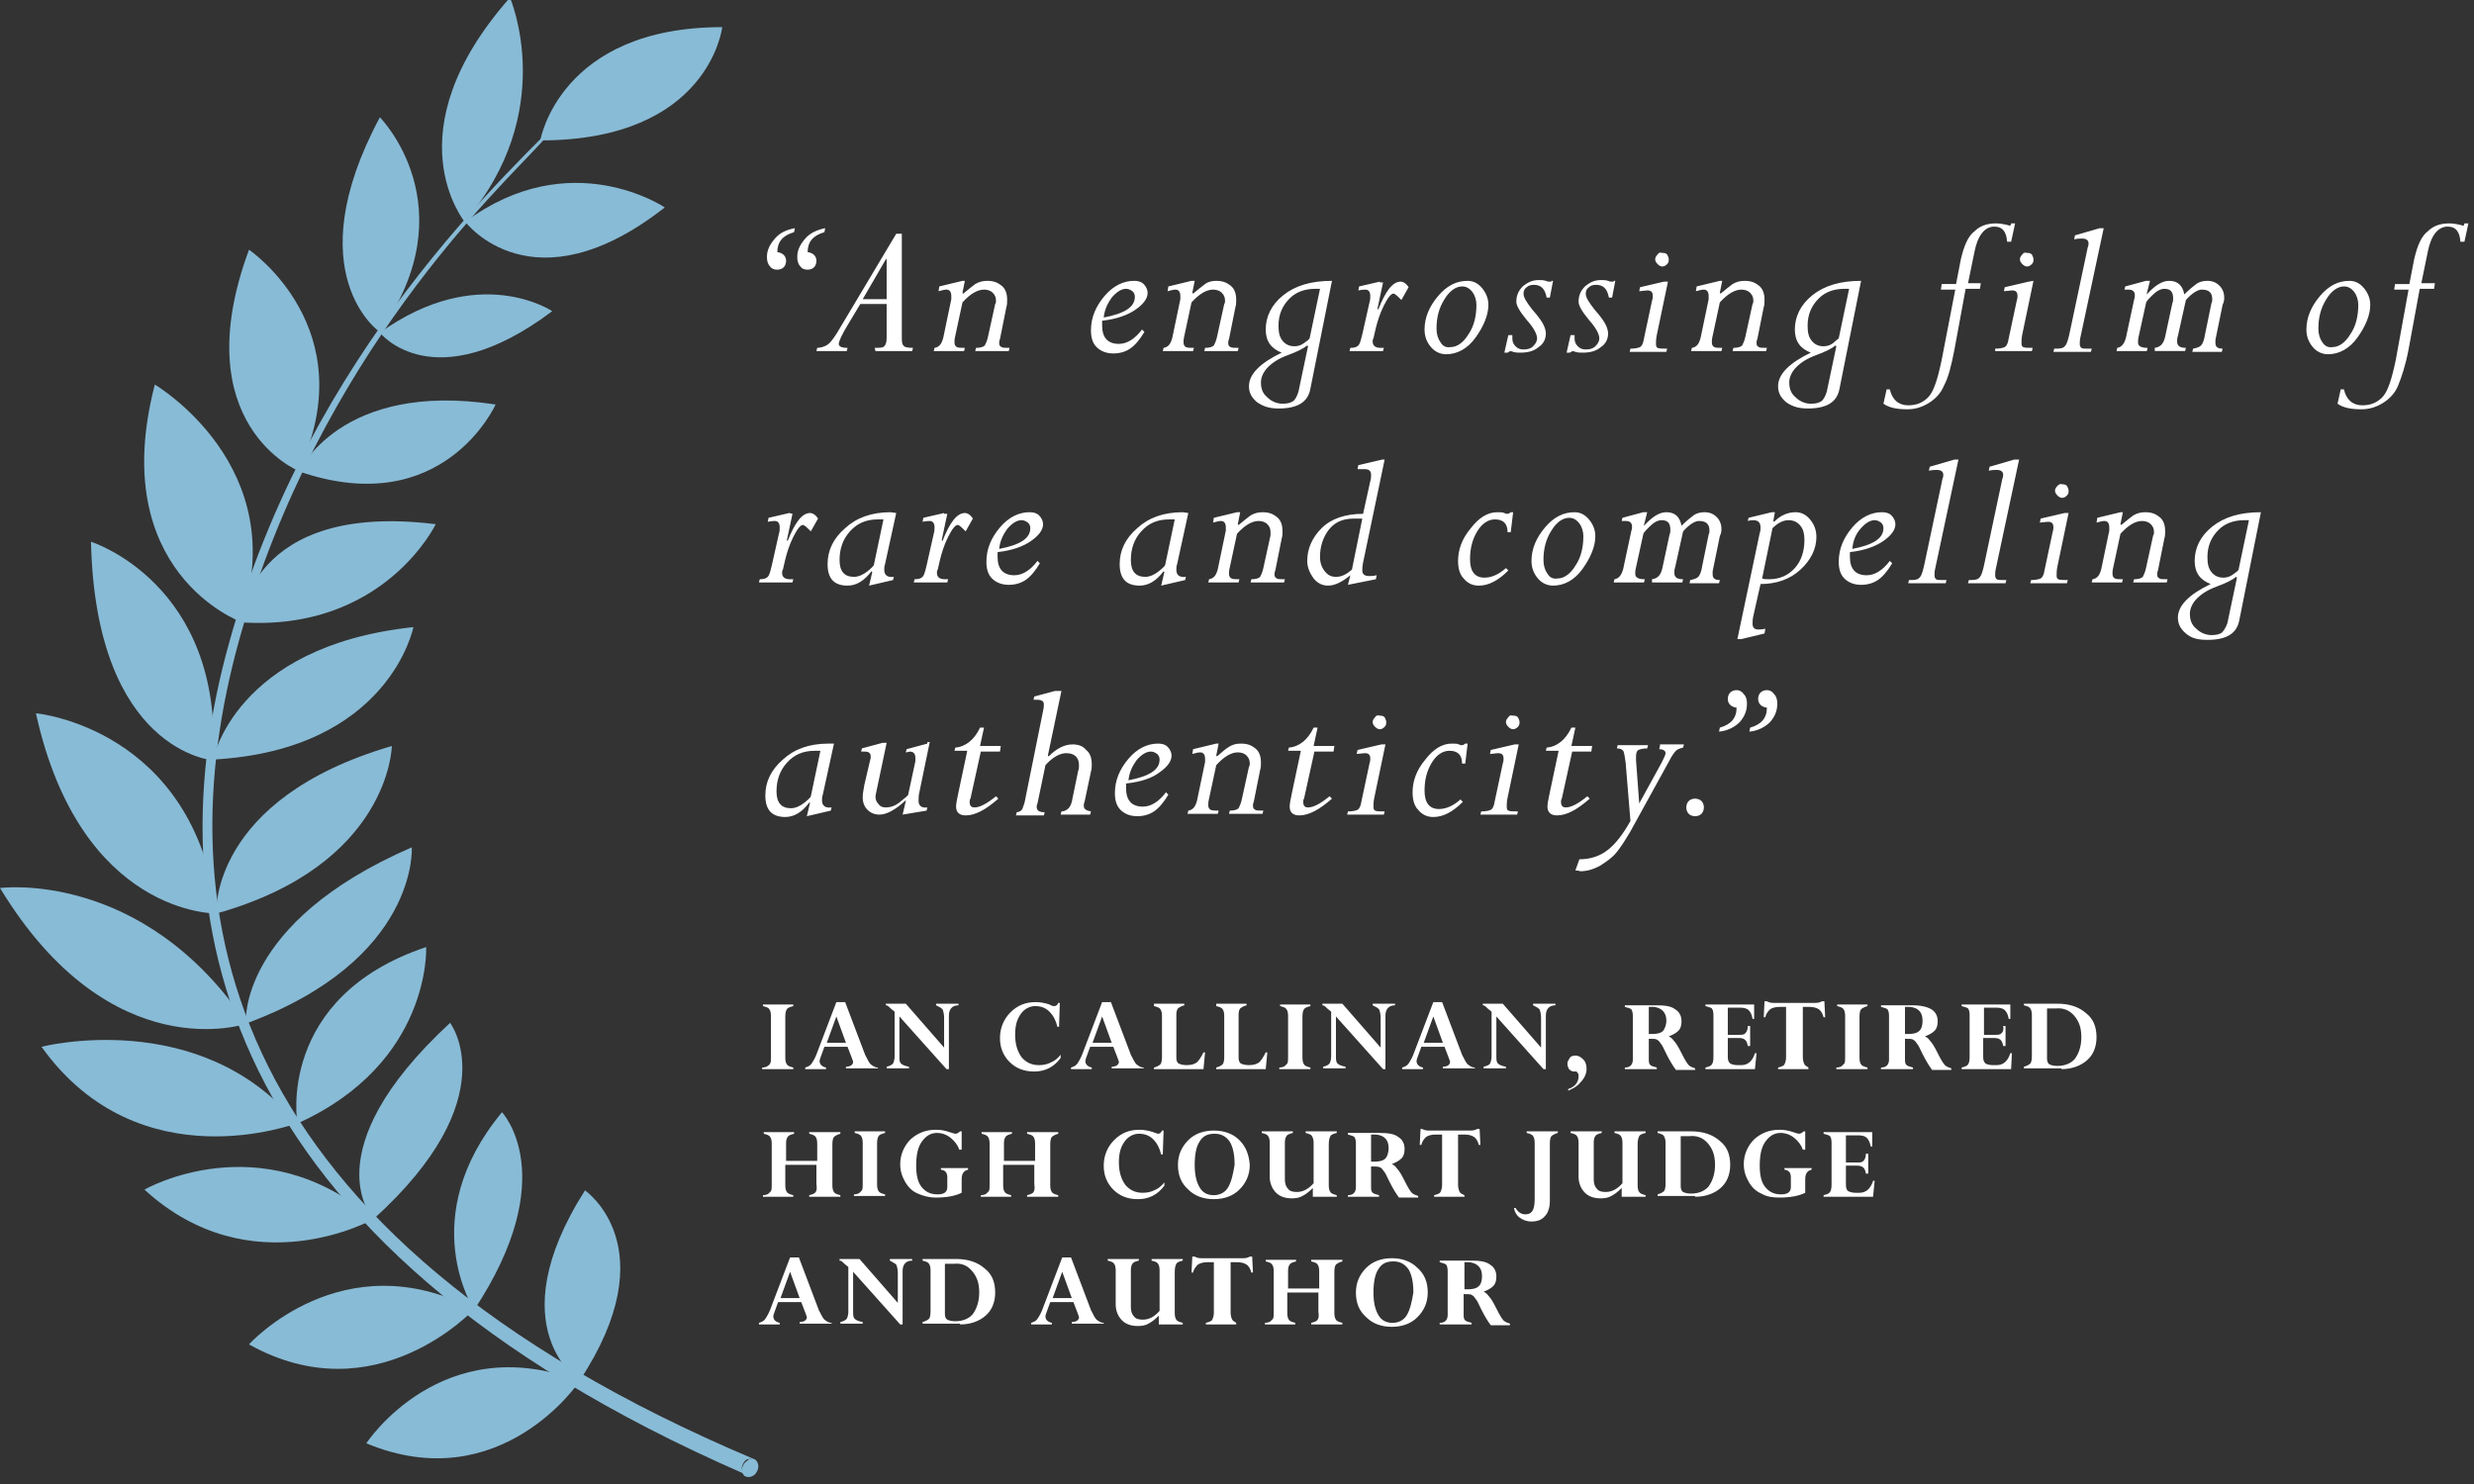 <?xml version="1.0" encoding="utf-8"?>
<!-- Generator: Adobe Illustrator 21.1.0, SVG Export Plug-In . SVG Version: 6.00 Build 0)  -->
<svg version="1.1" id="Layer_1" xmlns="http://www.w3.org/2000/svg" xmlns:xlink="http://www.w3.org/1999/xlink" x="0px" y="0px"
	 viewBox="0 0 310 186" style="enable-background:new 0 0 310 186;" xml:space="preserve">
<rect x="0" y="0" width="310" height="186" fill="#333333" stroke="none"/>
<style type="text/css">
	.st0{fill:#FFFFFF;}
	.st1{fill:#88BBD6;}
</style>
<g>
	<g>
		<path class="st0" d="M185.7,159.9c0,0.6-0.1,1-0.4,1.3c-0.3,0.3-0.8,0.4-1.4,0.4c-0.1,0-0.3,0-0.4,0v-3.4h0.6
			C185.1,158.3,185.7,158.9,185.7,159.9 M184.4,166v-0.2c-0.4-0.1-0.7-0.2-0.8-0.3c-0.2-0.2-0.2-0.4-0.2-0.8v-2.5c0.5,0,0.9,0,1,0.1
			c0.2,0.1,0.3,0.2,0.5,0.5c0.2,0.2,0.4,0.7,0.7,1.3c0.5,1,0.9,1.6,1.2,2h2.4v-0.2c-0.3-0.1-0.6-0.2-0.8-0.4s-0.5-0.7-0.9-1.5
			s-0.7-1.3-1-1.6c-0.2-0.3-0.4-0.4-0.6-0.5l0,0c0.5-0.2,0.9-0.4,1.2-0.7s0.4-0.7,0.4-1.2c0-0.7-0.3-1.2-0.8-1.5
			c-0.5-0.4-1.3-0.5-2.4-0.5h-3.9v0.2c0.4,0.1,0.7,0.2,0.8,0.3s0.2,0.4,0.2,0.8v5.5c0,0.6-0.3,1-1,1v0.2L184.4,166L184.4,166z
			 M176.3,164.8c-0.4,0.7-1.1,1-1.8,1c-0.8,0-1.4-0.3-1.8-1c-0.4-0.7-0.6-1.6-0.6-2.8c0-1.3,0.2-2.3,0.6-2.9c0.4-0.7,1-1,1.9-1
			c0.8,0,1.4,0.3,1.9,1c0.4,0.7,0.6,1.6,0.6,2.9C176.9,163.2,176.7,164.1,176.3,164.8 M177.6,158.9c-0.8-0.8-1.9-1.2-3.2-1.2
			s-2.4,0.4-3.2,1.2s-1.3,1.8-1.3,3.1s0.4,2.3,1.3,3.1c0.8,0.8,1.9,1.2,3.2,1.2s2.4-0.4,3.2-1.2s1.3-1.8,1.3-3.1
			C178.9,160.7,178.5,159.7,177.6,158.9 M165.1,165.4c-0.1,0.2-0.4,0.3-0.8,0.4v0.2h3.9v-0.2c-0.4-0.1-0.7-0.2-0.8-0.4
			c-0.1-0.1-0.2-0.4-0.2-0.8v-5.2c0-0.5,0.1-0.8,0.2-0.9c0.1-0.1,0.4-0.3,0.8-0.4v-0.2h-3.9v0.2c0.4,0.1,0.7,0.2,0.8,0.4
			c0.1,0.1,0.2,0.4,0.2,0.8v2.2h-3.9v-2.3c0-0.3,0.1-0.6,0.2-0.7c0.1-0.2,0.4-0.3,0.8-0.4v-0.2h-3.8v0.2c0.4,0.1,0.7,0.2,0.8,0.4
			c0.1,0.1,0.2,0.4,0.2,0.8v5.2c0,0.4,0,0.6-0.1,0.8c-0.1,0.1-0.2,0.2-0.3,0.3s-0.4,0.2-0.7,0.2v0.2h3.8v-0.2
			c-0.4-0.1-0.7-0.2-0.8-0.4c-0.1-0.1-0.2-0.4-0.2-0.8V162h3.9v2.4C165.3,165,165.2,165.3,165.1,165.4 M154.4,165.4
			c-0.1-0.2-0.2-0.5-0.2-0.9v-6.3h0.8c0.5,0,0.9,0.1,1.2,0.3s0.5,0.6,0.6,1h0.2l-0.1-2h-0.3c-0.2,0.1-0.4,0.2-0.8,0.2h-5.3
			c-0.4,0-0.6-0.1-0.8-0.2h-0.3l-0.1,2h0.2c0.1-0.5,0.4-0.8,0.6-1c0.3-0.2,0.7-0.3,1.2-0.3h0.8v6.3c0,0.4-0.1,0.7-0.2,0.9
			c-0.1,0.2-0.4,0.3-0.8,0.4v0.2h3.8v-0.2C154.8,165.7,154.5,165.6,154.4,165.4 M148.2,166v-0.2c-0.4-0.1-0.7-0.2-0.8-0.4
			c-0.1-0.1-0.2-0.4-0.2-0.8v-5.2c0-0.5,0.1-0.8,0.2-1c0.1-0.2,0.4-0.3,0.8-0.4v-0.2h-3.9v0.2c0.4,0.1,0.7,0.2,0.8,0.4
			c0.1,0.1,0.2,0.4,0.2,0.8v5.1c-0.7,0.8-1.4,1.1-2.1,1.1c-0.5,0-0.9-0.1-1.1-0.4c-0.3-0.3-0.4-0.7-0.4-1.2v-4.6
			c0-0.4,0.1-0.7,0.2-0.8c0.1-0.2,0.4-0.3,0.8-0.4v-0.2h-3.9v0.2c0.4,0.1,0.7,0.2,0.8,0.4c0.1,0.1,0.2,0.4,0.2,0.8v4.3
			c0,0.8,0.3,1.5,0.8,2s1.2,0.7,2,0.7c0.5,0,1-0.1,1.3-0.3c0.4-0.2,0.8-0.5,1.3-1v1.1L148.2,166L148.2,166z M133.1,159.4l1.2,3.3
			h-2.4L133.1,159.4z M138.3,166v-0.2c-0.4,0-0.6-0.2-0.9-0.4c-0.2-0.2-0.4-0.6-0.7-1.2l-2.5-6.6h-1.1l-2.4,6.3
			c-0.2,0.6-0.5,1.1-0.7,1.4s-0.5,0.4-0.8,0.5v0.2h2.6v-0.2c-0.5-0.1-0.8-0.4-0.8-0.8c0-0.2,0.1-0.4,0.2-0.7l0.4-1.1h2.9l0.5,1.3
			c0.1,0.3,0.2,0.5,0.2,0.6c0,0.2-0.1,0.3-0.2,0.4c-0.1,0.1-0.4,0.2-0.7,0.2v0.2h4V166z M121.8,159.3c0.6,0.7,0.9,1.5,0.9,2.7
			c0,1.1-0.3,2-0.8,2.7c-0.5,0.6-1.3,0.9-2.2,0.9c-0.5,0-0.8-0.1-1-0.2c-0.2-0.1-0.3-0.4-0.3-0.7v-6.3h1.1
			C120.5,158.3,121.2,158.6,121.8,159.3 M120.3,166c1.3,0,2.4-0.4,3.2-1.1c0.8-0.7,1.2-1.7,1.2-2.9c0-1.3-0.4-2.3-1.3-3
			c-0.9-0.8-2.1-1.2-3.6-1.2h-4.2v0.2c0.4,0.1,0.7,0.2,0.8,0.4c0.1,0.1,0.2,0.4,0.2,0.8v5.2c0,0.5-0.1,0.8-0.2,0.9
			c-0.1,0.1-0.4,0.3-0.8,0.4v0.2h4.7V166z M112.3,158.5c0.1,0.2,0.2,0.6,0.2,1.1v3.7l-4.8-5.5h-2.5v0.2c0.2,0,0.3,0.1,0.4,0.2
			c0.1,0.1,0.3,0.3,0.7,0.6v5.6c0,0.4-0.1,0.7-0.2,0.9c-0.2,0.2-0.4,0.3-0.8,0.4v0.2h2.8v-0.2c-0.5-0.1-0.8-0.2-1-0.4
			s-0.2-0.5-0.2-0.9v-5l5.9,6.6h0.3v-6.7c0-0.8,0.4-1.3,1.2-1.3v-0.2h-2.8v0.2C111.8,158.2,112.1,158.3,112.3,158.5 M99,159.4
			l1.2,3.3h-2.4L99,159.4z M104.2,166v-0.2c-0.4,0-0.6-0.2-0.9-0.4c-0.2-0.2-0.4-0.6-0.7-1.2l-2.5-6.6H99l-2.4,6.3
			c-0.2,0.6-0.5,1.1-0.7,1.4s-0.5,0.4-0.8,0.5v0.2h2.6v-0.2c-0.5-0.1-0.8-0.4-0.8-0.8c0-0.2,0.1-0.4,0.2-0.7l0.4-1.1h2.9l0.5,1.3
			c0.1,0.3,0.2,0.5,0.2,0.6c0,0.2-0.1,0.3-0.2,0.4c-0.1,0.1-0.4,0.2-0.7,0.2v0.2h4V166z"/>
	</g>
	<g>
		<path class="st0" d="M233.5,145.5c-0.2,0.2-0.4,0.2-0.8,0.2h-1.4v-3.4h1.6c0.4,0,0.8,0.1,1,0.3s0.4,0.5,0.5,1.1h0.2v-1.8h-6.1v0.2
			c0.4,0.1,0.7,0.2,0.8,0.3s0.2,0.4,0.2,0.8v5.3c0,0.5-0.1,0.8-0.2,0.9c-0.1,0.2-0.4,0.3-0.8,0.4v0.2h6.2l0.2-2h-0.2
			c-0.3,1-0.9,1.5-1.7,1.5h-0.5c-0.4,0-0.7-0.1-0.9-0.2c-0.2-0.1-0.3-0.4-0.3-0.8v-2.4h1.4c0.7,0,1,0.3,1.1,1h0.3v-2.5h-0.3
			C233.8,145,233.7,145.3,233.5,145.5 M226,141.8c-0.2,0.2-0.4,0.3-0.6,0.3c-0.1,0-0.4-0.1-0.7-0.2c-0.6-0.2-1.1-0.3-1.7-0.3
			c-1.3,0-2.3,0.4-3.2,1.2c-0.8,0.8-1.3,1.9-1.3,3.1c0,0.8,0.2,1.5,0.6,2.2c0.4,0.7,0.9,1.2,1.6,1.5c0.7,0.4,1.4,0.5,2.3,0.5
			c1.3,0,2.4-0.2,3.2-0.6v-1.7c0-0.4,0.1-0.7,0.2-0.8c0.1-0.2,0.3-0.3,0.6-0.4v-0.2h-3.4v0.2c0.6,0.1,0.8,0.4,0.8,1v1.2
			c0,0.6-0.4,0.9-1.2,0.9c-0.9,0-1.5-0.3-2-0.9c-0.5-0.6-0.7-1.5-0.7-2.7c0-1.3,0.2-2.3,0.7-3s1.1-1.1,1.9-1.1
			c0.6,0,1.2,0.2,1.7,0.6c0.5,0.4,0.9,0.9,1.1,1.5h0.3v-2.3H226z M214,143.3c0.6,0.7,0.9,1.5,0.9,2.7c0,1.1-0.3,2-0.8,2.7
			c-0.5,0.6-1.3,0.9-2.2,0.9c-0.5,0-0.8-0.1-1-0.2c-0.2-0.1-0.3-0.4-0.3-0.7v-6.3h1.1C212.6,142.3,213.4,142.6,214,143.3 M212.4,150
			c1.3,0,2.4-0.4,3.2-1.1c0.8-0.7,1.2-1.7,1.2-2.9c0-1.3-0.4-2.3-1.3-3c-0.9-0.8-2.1-1.2-3.6-1.2h-4.2v0.2c0.4,0.1,0.7,0.2,0.8,0.4
			s0.2,0.4,0.2,0.8v5.2c0,0.5-0.1,0.8-0.2,0.9c-0.1,0.1-0.4,0.3-0.8,0.4v0.2h4.7V150z M206.2,150v-0.2c-0.4-0.1-0.7-0.2-0.8-0.4
			c-0.1-0.1-0.2-0.4-0.2-0.8v-5.2c0-0.5,0.1-0.8,0.2-1c0.1-0.2,0.4-0.3,0.8-0.4v-0.2h-3.9v0.2c0.4,0.1,0.7,0.2,0.8,0.4
			c0.1,0.1,0.2,0.4,0.2,0.8v5.1c-0.7,0.8-1.4,1.1-2.1,1.1c-0.5,0-0.9-0.1-1.1-0.4c-0.3-0.3-0.4-0.7-0.4-1.2v-4.6
			c0-0.4,0.1-0.7,0.2-0.8c0.1-0.2,0.4-0.3,0.8-0.4v-0.2h-3.9v0.2c0.4,0.1,0.7,0.2,0.8,0.4c0.1,0.1,0.2,0.4,0.2,0.8v4.3
			c0,0.8,0.3,1.5,0.8,2s1.2,0.7,2,0.7c0.5,0,1-0.1,1.3-0.3c0.4-0.2,0.8-0.5,1.3-1v1.1L206.2,150L206.2,150z M191.3,141.8v0.2
			c0.4,0.1,0.7,0.2,0.8,0.4c0.1,0.1,0.2,0.4,0.2,0.8v7.1c0,0.7-0.1,1.2-0.3,1.5s-0.5,0.4-0.9,0.4c-0.5,0-0.9-0.3-1.2-0.8h-0.2
			c0.1,0.5,0.3,0.9,0.7,1.2s0.9,0.5,1.5,0.5c0.7,0,1.3-0.2,1.7-0.7c0.4-0.4,0.6-1.1,0.6-1.9v-7.2c0-0.5,0.1-0.8,0.2-0.9
			c0.1-0.1,0.4-0.3,0.8-0.4v-0.2L191.3,141.8L191.3,141.8z M182.9,149.4c-0.1-0.2-0.2-0.5-0.2-0.9v-6.3h0.8c0.5,0,0.9,0.1,1.2,0.3
			s0.5,0.6,0.6,1h0.2l-0.1-2h-0.3c-0.2,0.1-0.4,0.2-0.8,0.2H179c-0.4,0-0.6-0.1-0.8-0.2H178l-0.1,2h0.2c0.1-0.5,0.4-0.8,0.6-1
			c0.3-0.2,0.7-0.3,1.2-0.3h0.8v6.3c0,0.4-0.1,0.7-0.2,0.9c-0.1,0.2-0.4,0.3-0.8,0.4v0.2h3.8v-0.2
			C183.3,149.7,183,149.6,182.9,149.4 M174,143.9c0,0.6-0.2,1.1-0.4,1.3c-0.3,0.3-0.8,0.4-1.4,0.4c-0.1,0-0.3,0-0.4,0v-3.4h0.6
			C173.5,142.3,174,142.9,174,143.9 M172.8,150v-0.2c-0.4-0.1-0.7-0.2-0.8-0.3c-0.2-0.2-0.2-0.4-0.2-0.8v-2.5c0.5,0,0.9,0,1.1,0.1
			c0.2,0.1,0.3,0.2,0.5,0.5c0.2,0.2,0.4,0.7,0.7,1.3c0.5,1,0.9,1.6,1.2,2h2.4v-0.2c-0.3-0.1-0.6-0.2-0.8-0.4s-0.5-0.7-0.9-1.5
			s-0.7-1.3-1-1.6c-0.2-0.3-0.4-0.4-0.6-0.5l0,0c0.5-0.2,0.9-0.4,1.2-0.7s0.4-0.7,0.4-1.2c0-0.7-0.3-1.2-0.8-1.5
			c-0.5-0.4-1.3-0.5-2.4-0.5h-3.9v0.2c0.4,0.1,0.7,0.2,0.8,0.3s0.2,0.4,0.2,0.8v5.5c0,0.6-0.3,1-1,1v0.2L172.8,150L172.8,150z
			 M167.5,150v-0.2c-0.4-0.1-0.7-0.2-0.8-0.4c-0.1-0.1-0.2-0.4-0.2-0.8v-5.2c0-0.5,0.1-0.8,0.2-1c0.1-0.2,0.4-0.3,0.8-0.4v-0.2h-3.9
			v0.2c0.4,0.1,0.7,0.2,0.8,0.4s0.2,0.4,0.2,0.8v5.1c-0.7,0.8-1.4,1.1-2.1,1.1c-0.5,0-0.9-0.1-1.1-0.4c-0.3-0.3-0.4-0.7-0.4-1.2
			v-4.6c0-0.4,0.1-0.7,0.2-0.8c0.1-0.2,0.4-0.3,0.8-0.4v-0.2h-3.9v0.2c0.4,0.1,0.7,0.2,0.8,0.4c0.1,0.1,0.2,0.4,0.2,0.8v4.3
			c0,0.8,0.3,1.5,0.8,2s1.2,0.7,2,0.7c0.5,0,1-0.1,1.3-0.3c0.4-0.2,0.8-0.5,1.3-1v1.1L167.5,150L167.5,150z M153.9,148.8
			c-0.4,0.7-1.1,1-1.8,1c-0.8,0-1.4-0.3-1.8-1c-0.4-0.7-0.6-1.6-0.6-2.8c0-1.3,0.2-2.3,0.6-2.9c0.4-0.7,1-1,1.9-1
			c0.8,0,1.4,0.3,1.9,1c0.4,0.7,0.6,1.6,0.6,2.9C154.5,147.2,154.3,148.1,153.9,148.8 M155.3,142.9c-0.8-0.8-1.9-1.2-3.2-1.2
			s-2.4,0.4-3.2,1.2s-1.3,1.8-1.3,3.1s0.4,2.3,1.3,3.1c0.8,0.8,1.9,1.2,3.2,1.2s2.4-0.4,3.2-1.2s1.3-1.8,1.3-3.1
			C156.5,144.7,156.1,143.7,155.3,142.9 M145.8,141.7h-0.2c-0.1,0.3-0.3,0.4-0.5,0.4c-0.1,0-0.3-0.1-0.6-0.2
			c-0.6-0.2-1.2-0.3-1.7-0.3c-1.3,0-2.3,0.4-3.2,1.3c-0.8,0.8-1.3,1.9-1.3,3.2c0,1.2,0.4,2.2,1.2,3s1.8,1.2,3.1,1.2
			c1.4,0,2.5-0.6,3.3-1.7v-0.4c-0.4,0.5-0.8,0.8-1.3,1c-0.4,0.2-0.9,0.3-1.4,0.3c-0.9,0-1.6-0.3-2.2-1c-0.5-0.7-0.8-1.6-0.8-2.8
			c0-1.1,0.2-1.9,0.7-2.6c0.4-0.6,1.1-1,1.8-1s1.3,0.2,1.8,0.7s0.8,1.1,1,1.9h0.2L145.8,141.7L145.8,141.7z M129.5,149.4
			c-0.1,0.2-0.4,0.3-0.8,0.4v0.2h3.9v-0.2c-0.4-0.1-0.7-0.2-0.8-0.4c-0.1-0.1-0.2-0.4-0.2-0.8v-5.2c0-0.5,0.1-0.8,0.2-0.9
			c0.1-0.1,0.4-0.3,0.8-0.4v-0.2h-3.9v0.2c0.4,0.1,0.7,0.2,0.8,0.4c0.1,0.1,0.2,0.4,0.2,0.8v2.2h-3.9v-2.3c0-0.3,0.1-0.6,0.2-0.7
			c0.1-0.2,0.4-0.3,0.8-0.4v-0.2H123v0.2c0.4,0.1,0.7,0.2,0.8,0.4c0.1,0.1,0.2,0.4,0.2,0.8v5.2c0,0.4,0,0.6-0.1,0.8
			c-0.1,0.1-0.2,0.2-0.3,0.3c-0.1,0.1-0.4,0.2-0.7,0.2v0.2h3.8v-0.2c-0.4-0.1-0.7-0.2-0.8-0.4c-0.1-0.1-0.2-0.4-0.2-0.8V146h3.9v2.4
			C129.7,149,129.6,149.3,129.5,149.4 M120.3,141.8c-0.2,0.2-0.4,0.3-0.6,0.3c-0.1,0-0.4-0.1-0.7-0.2c-0.6-0.2-1.1-0.3-1.7-0.3
			c-1.3,0-2.3,0.4-3.2,1.2c-0.8,0.8-1.3,1.9-1.3,3.1c0,0.8,0.2,1.5,0.6,2.2s0.9,1.2,1.6,1.5s1.4,0.5,2.3,0.5c1.3,0,2.4-0.2,3.2-0.6
			v-1.7c0-0.4,0.1-0.7,0.2-0.8c0.1-0.2,0.3-0.3,0.6-0.4v-0.2h-3.4v0.2c0.6,0.1,0.8,0.4,0.8,1v1.2c0,0.6-0.4,0.9-1.2,0.9
			c-0.9,0-1.5-0.3-2-0.9c-0.5-0.6-0.7-1.5-0.7-2.7c0-1.3,0.2-2.3,0.7-3s1.1-1.1,1.9-1.1c0.6,0,1.2,0.2,1.7,0.6
			c0.5,0.4,0.9,0.9,1.1,1.5h0.3v-2.3H120.3z M107.1,141.8v0.2c0.4,0.1,0.7,0.2,0.8,0.4c0.1,0.1,0.2,0.4,0.2,0.8v5.2
			c0,0.4,0,0.6-0.1,0.8c-0.1,0.1-0.2,0.2-0.3,0.3c-0.1,0.1-0.4,0.2-0.7,0.2v0.2h3.9v-0.2c-0.4-0.1-0.7-0.2-0.8-0.4
			c-0.1-0.1-0.2-0.4-0.2-0.8v-5.2c0-0.5,0.1-0.8,0.2-0.9c0.1-0.2,0.4-0.3,0.8-0.4v-0.2L107.1,141.8L107.1,141.8z M102.2,149.4
			c-0.1,0.2-0.4,0.3-0.8,0.4v0.2h3.9v-0.2c-0.4-0.1-0.7-0.2-0.8-0.4c-0.1-0.1-0.2-0.4-0.2-0.8v-5.2c0-0.5,0.1-0.8,0.2-0.9
			c0.1-0.1,0.4-0.3,0.8-0.4v-0.2h-3.9v0.2c0.4,0.1,0.7,0.2,0.8,0.4c0.1,0.1,0.2,0.4,0.2,0.8v2.2h-3.9v-2.3c0-0.3,0.1-0.6,0.2-0.7
			c0.1-0.2,0.4-0.3,0.8-0.4v-0.2h-3.8v0.2c0.4,0.1,0.7,0.2,0.8,0.4c0.1,0.1,0.2,0.4,0.2,0.8v5.2c0,0.4,0,0.6-0.1,0.8
			c-0.1,0.1-0.2,0.2-0.3,0.3c-0.1,0.1-0.4,0.2-0.7,0.2v0.2h3.8v-0.2c-0.4-0.1-0.7-0.2-0.8-0.4c-0.1-0.1-0.2-0.4-0.2-0.8V146h3.9v2.4
			C102.4,149,102.3,149.3,102.2,149.4"/>
	</g>
	<g>
		<path class="st0" d="M259.9,127.3c0.6,0.7,0.9,1.5,0.9,2.7c0,1.1-0.3,2-0.8,2.7c-0.5,0.6-1.3,0.9-2.2,0.9c-0.5,0-0.8-0.1-1-0.2
			c-0.2-0.1-0.3-0.4-0.3-0.7v-6.3h1.1C258.5,126.3,259.3,126.6,259.9,127.3 M258.3,134c1.3,0,2.4-0.4,3.2-1.1
			c0.8-0.7,1.2-1.7,1.2-2.9c0-1.3-0.4-2.3-1.3-3c-0.9-0.8-2.1-1.2-3.6-1.2h-4.2v0.2c0.4,0.1,0.7,0.2,0.8,0.4
			c0.1,0.1,0.2,0.4,0.2,0.8v5.2c0,0.5-0.1,0.8-0.2,0.9c-0.1,0.1-0.4,0.3-0.8,0.4v0.2h4.7V134z M250.8,129.5
			c-0.2,0.2-0.4,0.2-0.8,0.2h-1.4v-3.4h1.6c0.4,0,0.8,0.1,1,0.3c0.2,0.2,0.4,0.5,0.5,1.1h0.2v-1.8h-6.1v0.2c0.4,0.1,0.7,0.2,0.8,0.3
			c0.1,0.1,0.2,0.4,0.2,0.8v5.3c0,0.5-0.1,0.8-0.2,0.9c-0.1,0.2-0.4,0.3-0.8,0.4v0.2h6.2l0.1-2h-0.2c-0.3,1-0.9,1.5-1.7,1.5h-0.5
			c-0.4,0-0.7-0.1-0.9-0.2c-0.2-0.2-0.3-0.4-0.3-0.8v-2.4h1.4c0.7,0,1,0.3,1.1,1h0.3v-2.5H251C251.1,129,251,129.3,250.8,129.5
			 M240.9,127.9c0,0.6-0.1,1-0.4,1.3c-0.3,0.3-0.8,0.4-1.4,0.4c-0.1,0-0.3,0-0.4,0v-3.4h0.6C240.4,126.3,240.9,126.9,240.9,127.9
			 M239.7,134v-0.2c-0.4-0.1-0.7-0.2-0.8-0.3c-0.2-0.2-0.2-0.4-0.2-0.8v-2.5c0.5,0,0.9,0,1,0.1c0.2,0.1,0.3,0.2,0.5,0.5
			c0.2,0.2,0.4,0.7,0.7,1.3c0.5,1,0.9,1.6,1.2,2h2.4v-0.2c-0.3-0.1-0.6-0.2-0.8-0.4s-0.5-0.7-0.9-1.5s-0.7-1.3-1-1.6
			c-0.2-0.3-0.4-0.4-0.6-0.5l0,0c0.5-0.2,0.9-0.4,1.2-0.7s0.4-0.7,0.4-1.2c0-0.7-0.3-1.2-0.8-1.5s-1.3-0.5-2.4-0.5h-3.9v0.2
			c0.4,0.1,0.7,0.2,0.8,0.3c0.1,0.1,0.2,0.4,0.2,0.8v5.5c0,0.6-0.3,1-1,1v0.2L239.7,134L239.7,134z M230.2,125.9v0.2
			c0.4,0.1,0.7,0.2,0.8,0.4c0.1,0.1,0.2,0.4,0.2,0.8v5.2c0,0.4,0,0.6-0.1,0.8c-0.1,0.1-0.2,0.2-0.3,0.3s-0.4,0.2-0.7,0.2v0.2h3.9
			v-0.2c-0.4-0.1-0.7-0.2-0.8-0.4c-0.1-0.1-0.2-0.4-0.2-0.8v-5.2c0-0.5,0.1-0.8,0.2-0.9s0.4-0.3,0.8-0.4v-0.2
			C234,125.9,230.2,125.9,230.2,125.9z M226.1,133.4c-0.1-0.2-0.2-0.5-0.2-0.9v-6.3h0.8c0.5,0,0.9,0.1,1.2,0.3
			c0.3,0.2,0.5,0.6,0.6,1h0.2l-0.1-2h-0.3c-0.2,0.1-0.4,0.2-0.8,0.2h-5.3c-0.4,0-0.6-0.1-0.8-0.2h-0.3l-0.1,2h0.2
			c0.1-0.5,0.4-0.8,0.6-1c0.3-0.2,0.7-0.3,1.2-0.3h0.8v6.3c0,0.4-0.1,0.7-0.2,0.9c-0.1,0.2-0.4,0.3-0.8,0.4v0.2h3.8v-0.2
			C226.5,133.7,226.2,133.6,226.1,133.4 M218.7,129.5c-0.2,0.2-0.4,0.2-0.8,0.2h-1.4v-3.4h1.6c0.4,0,0.8,0.1,1,0.3
			c0.2,0.2,0.4,0.5,0.5,1.1h0.2v-1.8h-6.1v0.2c0.4,0.1,0.7,0.2,0.8,0.3c0.1,0.1,0.2,0.4,0.2,0.8v5.3c0,0.5-0.1,0.8-0.2,0.9
			c-0.1,0.2-0.4,0.3-0.8,0.4v0.2h6.2l0.2-2h-0.2c-0.3,1-0.9,1.5-1.7,1.5h-0.5c-0.4,0-0.7-0.1-0.9-0.2c-0.2-0.2-0.3-0.4-0.3-0.8v-2.4
			h1.4c0.7,0,1,0.3,1.1,1h0.3v-2.5H219C219,129,218.9,129.3,218.7,129.5 M208.8,127.9c0,0.6-0.2,1-0.4,1.3c-0.3,0.3-0.8,0.4-1.4,0.4
			c-0.1,0-0.3,0-0.4,0v-3.4h0.6C208.2,126.3,208.8,126.9,208.8,127.9 M207.6,134v-0.2c-0.4-0.1-0.7-0.2-0.8-0.3
			c-0.2-0.2-0.2-0.4-0.2-0.8v-2.5c0.5,0,0.9,0,1,0.1c0.2,0.1,0.3,0.2,0.5,0.5c0.2,0.2,0.4,0.7,0.7,1.3c0.5,1,0.9,1.6,1.2,2h2.4v-0.2
			c-0.3-0.1-0.6-0.2-0.8-0.4s-0.5-0.7-0.9-1.5s-0.7-1.3-1-1.6c-0.2-0.3-0.4-0.4-0.6-0.5l0,0c0.5-0.2,0.9-0.4,1.2-0.7
			s0.4-0.7,0.4-1.2c0-0.7-0.3-1.2-0.8-1.5c-0.5-0.4-1.3-0.5-2.4-0.5h-3.9v0.2c0.4,0.1,0.7,0.2,0.8,0.3s0.2,0.4,0.2,0.8v5.5
			c0,0.6-0.3,1-1,1v0.2L207.6,134L207.6,134z M198,135.7c0.5-0.5,0.8-1.1,0.8-1.7c0-0.5-0.1-0.9-0.4-1.2c-0.3-0.3-0.6-0.5-1-0.5
			c-0.3,0-0.6,0.1-0.7,0.3s-0.3,0.4-0.3,0.7s0.1,0.5,0.2,0.7c0.2,0.2,0.4,0.3,0.6,0.3c0,0,0.1,0,0.2,0h0.1c0.1,0,0.1,0.1,0.2,0.2
			c0.1,0.1,0.1,0.2,0.1,0.4c0,0.7-0.4,1.3-1.3,1.6v0.2C196.9,136.5,197.5,136.3,198,135.7 M192.9,126.5c0.1,0.2,0.2,0.6,0.2,1.1v3.7
			l-4.8-5.5h-2.5v0.2c0.2,0,0.3,0.1,0.4,0.2c0.1,0.1,0.3,0.3,0.7,0.6v5.6c0,0.4-0.1,0.7-0.2,0.9s-0.4,0.3-0.8,0.4v0.2h2.8v-0.2
			c-0.5-0.1-0.8-0.2-1-0.4s-0.2-0.5-0.2-0.9v-5l5.9,6.6h0.3v-6.7c0-0.8,0.4-1.3,1.2-1.3v-0.2h-2.8v0.2
			C192.5,126.2,192.7,126.3,192.9,126.5 M179.6,127.4l1.2,3.3h-2.4L179.6,127.4z M184.8,134v-0.2c-0.4,0-0.6-0.2-0.9-0.4
			c-0.2-0.2-0.4-0.6-0.7-1.2l-2.5-6.6h-1.1l-2.4,6.3c-0.2,0.6-0.5,1.1-0.7,1.4s-0.5,0.4-0.8,0.5v0.2h2.6v-0.2
			c-0.5-0.1-0.8-0.4-0.8-0.8c0-0.2,0.1-0.4,0.2-0.7l0.4-1.1h2.9l0.5,1.3c0.1,0.3,0.2,0.5,0.2,0.6c0,0.2-0.1,0.3-0.2,0.4
			c-0.1,0.1-0.4,0.2-0.7,0.2v0.2h4V134z M172.8,126.5c0.1,0.2,0.2,0.6,0.2,1.1v3.7l-4.8-5.5h-2.5v0.2c0.2,0,0.3,0.1,0.4,0.2
			c0.1,0.1,0.3,0.3,0.7,0.6v5.6c0,0.4-0.1,0.7-0.2,0.9c-0.2,0.2-0.4,0.3-0.8,0.4v0.2h2.8v-0.2c-0.5-0.1-0.8-0.2-1-0.4
			s-0.2-0.5-0.2-0.9v-5l5.9,6.6h0.3v-6.7c0-0.8,0.4-1.3,1.2-1.3v-0.2H172v0.2C172.4,126.2,172.6,126.3,172.8,126.5 M160.4,125.9v0.2
			c0.4,0.1,0.7,0.2,0.8,0.4c0.1,0.1,0.2,0.4,0.2,0.8v5.2c0,0.4,0,0.6-0.1,0.8c-0.1,0.1-0.2,0.2-0.3,0.3s-0.4,0.2-0.7,0.2v0.2h3.9
			v-0.2c-0.4-0.1-0.7-0.2-0.8-0.4c-0.1-0.1-0.2-0.4-0.2-0.8v-5.2c0-0.5,0.1-0.8,0.2-0.9c0.1-0.2,0.4-0.3,0.8-0.4v-0.2
			C164.2,125.9,160.4,125.9,160.4,125.9z M152.4,125.9v0.2c0.4,0.1,0.7,0.2,0.8,0.4c0.1,0.1,0.2,0.4,0.2,0.8v5.2
			c0,0.5-0.1,0.8-0.2,0.9c-0.1,0.1-0.4,0.3-0.8,0.4v0.2h6.2l0.2-2.1h-0.2c-0.3,0.6-0.6,1.1-0.9,1.3c-0.3,0.2-0.7,0.3-1.2,0.3
			s-0.8-0.1-1-0.2c-0.2-0.1-0.3-0.4-0.3-0.7v-5.5c0-0.3,0.1-0.6,0.2-0.7c0.1-0.1,0.4-0.3,0.8-0.4v-0.2h-3.8V125.9z M144.6,125.9v0.2
			c0.4,0.1,0.7,0.2,0.8,0.4c0.1,0.1,0.2,0.4,0.2,0.8v5.2c0,0.5-0.1,0.8-0.2,0.9c-0.1,0.1-0.4,0.3-0.8,0.4v0.2h6.2l0.2-2.1h-0.2
			c-0.3,0.6-0.6,1.1-0.9,1.3c-0.3,0.2-0.7,0.3-1.2,0.3s-0.8-0.1-1-0.2c-0.2-0.1-0.3-0.4-0.3-0.7v-5.5c0-0.3,0.1-0.6,0.2-0.7
			c0.1-0.1,0.4-0.3,0.8-0.4v-0.2h-3.8V125.9z M138.1,127.4l1.2,3.3h-2.4L138.1,127.4z M143.3,134v-0.2c-0.4,0-0.6-0.2-0.9-0.4
			c-0.2-0.2-0.4-0.6-0.7-1.2l-2.5-6.6h-1.1l-2.4,6.3c-0.2,0.6-0.5,1.1-0.7,1.4s-0.5,0.4-0.8,0.5v0.2h2.6v-0.2
			c-0.5-0.1-0.8-0.4-0.8-0.8c0-0.2,0.1-0.4,0.2-0.7l0.4-1.1h2.9l0.5,1.3c0.1,0.3,0.2,0.5,0.2,0.6c0,0.2-0.1,0.3-0.2,0.4
			c-0.1,0.1-0.4,0.2-0.7,0.2v0.2h4V134z M132.8,125.7h-0.2c-0.1,0.3-0.3,0.4-0.5,0.4c-0.1,0-0.3,0-0.6-0.2c-0.6-0.2-1.2-0.3-1.7-0.3
			c-1.3,0-2.3,0.4-3.2,1.3c-0.8,0.8-1.3,1.9-1.3,3.2c0,1.2,0.4,2.2,1.2,3c0.8,0.8,1.8,1.2,3.1,1.2c1.4,0,2.5-0.6,3.3-1.7v-0.4
			c-0.4,0.5-0.8,0.8-1.3,1c-0.4,0.2-0.9,0.3-1.4,0.3c-0.9,0-1.6-0.3-2.2-1c-0.5-0.7-0.8-1.6-0.8-2.8c0-1.1,0.2-1.9,0.7-2.6
			c0.4-0.6,1.1-1,1.8-1s1.3,0.2,1.8,0.7s0.8,1.1,1,1.9h0.2L132.8,125.7L132.8,125.7z M118.1,126.5c0.1,0.2,0.2,0.6,0.2,1.1v3.7
			l-4.8-5.5H111v0.2c0.2,0,0.3,0.1,0.4,0.2s0.3,0.3,0.7,0.6v5.6c0,0.4-0.1,0.7-0.2,0.9c-0.2,0.2-0.4,0.3-0.8,0.4v0.2h2.8v-0.2
			c-0.5-0.1-0.8-0.2-1-0.4s-0.2-0.5-0.2-0.9v-5l5.9,6.6h0.3v-6.7c0-0.8,0.4-1.3,1.2-1.3v-0.2h-2.8v0.2
			C117.7,126.2,117.9,126.3,118.1,126.5 M104.8,127.4l1.2,3.3h-2.4L104.8,127.4z M110,134v-0.2c-0.4,0-0.6-0.2-0.9-0.4
			c-0.2-0.2-0.4-0.6-0.7-1.2l-2.5-6.6h-1.1l-2.4,6.3c-0.2,0.6-0.5,1.1-0.7,1.4s-0.5,0.4-0.8,0.5v0.2h2.6v-0.2
			c-0.5-0.1-0.8-0.4-0.8-0.8c0-0.2,0.1-0.4,0.2-0.7l0.4-1.1h2.9l0.5,1.3c0.1,0.3,0.2,0.5,0.2,0.6c0,0.2-0.1,0.3-0.2,0.4
			c-0.1,0.1-0.4,0.2-0.7,0.2v0.2h4V134z M95.6,125.9v0.2c0.4,0.1,0.7,0.2,0.8,0.4c0.1,0.1,0.2,0.4,0.2,0.8v5.2c0,0.4,0,0.6-0.1,0.8
			s-0.2,0.2-0.3,0.3c-0.1,0.1-0.4,0.2-0.7,0.2v0.2h3.9v-0.2c-0.4-0.1-0.7-0.2-0.8-0.4c-0.1-0.1-0.2-0.4-0.2-0.8v-5.2
			c0-0.5,0.1-0.8,0.2-0.9c0.1-0.2,0.4-0.3,0.8-0.4v-0.2C99.4,125.9,95.6,125.9,95.6,125.9z"/>
	</g>
	<g>
		<path class="st0" d="M221.8,90.5c0.6-0.7,0.9-1.4,0.9-2.3c0-0.5-0.1-0.9-0.4-1.2c-0.2-0.3-0.5-0.5-0.9-0.5c-0.3,0-0.6,0.1-0.8,0.3
			c-0.2,0.2-0.3,0.5-0.3,0.8c0,0.6,0.4,1,1.1,1.1c0,1.3-0.7,2.1-2.1,2.5l-0.1,0.5C220.3,91.6,221.2,91.1,221.8,90.5 M218,90.5
			c0.6-0.7,0.9-1.4,0.9-2.3c0-0.5-0.1-0.9-0.4-1.2c-0.2-0.3-0.5-0.5-0.9-0.5c-0.3,0-0.6,0.1-0.8,0.3c-0.2,0.2-0.3,0.5-0.3,0.8
			c0,0.6,0.4,1,1.1,1.1c0,1.3-0.7,2.1-2.1,2.5l-0.1,0.5C216.5,91.6,217.4,91.1,218,90.5 M211.6,102c0.2,0.2,0.5,0.3,0.8,0.3
			s0.6-0.1,0.8-0.3c0.2-0.2,0.3-0.5,0.3-0.8s-0.1-0.6-0.3-0.8c-0.2-0.2-0.5-0.3-0.8-0.3s-0.6,0.1-0.8,0.3c-0.2,0.2-0.3,0.5-0.3,0.8
			S211.4,101.8,211.6,102 M208,93.5l-0.1,0.4c0.5,0,0.8,0.2,0.8,0.5c0,0.2-0.2,0.6-0.5,1.2l-2.8,5.1l0,0l-0.4-5.4c0-0.2,0-0.4,0-0.5
			c0-0.4,0.1-0.7,0.3-0.8c0.2-0.1,0.6-0.2,1.1-0.2l0.1-0.4h-3.8l-0.1,0.4c0.4,0,0.6,0.1,0.8,0.3c0.1,0.2,0.2,0.7,0.3,1.5l0.6,7.3
			c-0.9,1.6-1.8,2.8-2.8,3.6c-1,0.8-2.2,1.2-3.6,1.2l-0.5,1.4c0.4,0,0.6,0.1,0.6,0.1c0.8,0,1.6-0.2,2.5-0.7c0.8-0.5,1.5-1,2-1.6
			s1.1-1.5,1.8-2.7l4.9-8.9c0.3-0.6,0.6-1,0.8-1.2s0.5-0.3,0.9-0.4l0.1-0.4h-3V93.5z M196.9,93.5l0.5-2.3h-0.5
			c-0.7,1.5-1.8,2.4-3.1,2.5l-0.1,0.4h1.6l-1.1,5.2c-0.2,0.9-0.3,1.5-0.3,1.8c0,0.7,0.4,1.1,1.2,1.1c1.2,0,2.5-0.7,4.1-2.1l-0.3-0.3
			c-1.1,0.9-2,1.4-2.7,1.4c-0.4,0-0.6-0.2-0.6-0.7c0-0.1,0-0.3,0.1-0.4l1.3-5.9h2.4l0.1-0.7H196.9z M189.8,93.3l-3,0.7l-0.1,0.5
			l1-0.1c0.5,0,0.7,0.2,0.7,0.7c0,0.1,0,0.3-0.1,0.6l-1,4.7c-0.1,0.7-0.3,1-0.5,1.1s-0.6,0.2-1.2,0.2l-0.1,0.4h4.6l0.1-0.4
			c-0.6,0-1,0-1.2-0.1s-0.2-0.3-0.2-0.6c0-0.2,0-0.5,0.1-1l1.4-6.7C190.3,93.3,189.8,93.3,189.8,93.3z M189,89.9
			c-0.2,0.2-0.3,0.4-0.3,0.6s0.1,0.4,0.3,0.6s0.4,0.3,0.6,0.3c0.2,0,0.4-0.1,0.6-0.3c0.2-0.2,0.2-0.4,0.2-0.6s-0.1-0.4-0.2-0.6
			c-0.2-0.2-0.4-0.2-0.6-0.2C189.3,89.6,189.1,89.7,189,89.9 M183.6,93.2c-0.1,0.1-0.3,0.2-0.4,0.2c-0.1,0-0.2,0-0.4-0.1
			s-0.5-0.1-0.9-0.1c-1.2,0-2.3,0.7-3.3,2c-1.1,1.3-1.6,2.7-1.6,4.1c0,0.9,0.2,1.7,0.7,2.2c0.5,0.6,1.1,0.9,1.9,0.9
			c1.2,0,2.4-0.6,3.7-1.9l-0.3-0.3c-0.9,0.8-1.8,1.2-2.7,1.2c-1.2,0-1.8-0.8-1.8-2.3c0-1.4,0.3-2.5,0.9-3.5c0.6-1,1.4-1.5,2.2-1.5
			c0.5,0,0.9,0.1,1.2,0.4s0.4,0.7,0.4,1.2h0.4l0.3-2.5L183.6,93.2L183.6,93.2z M173.1,93.3l-3,0.7l-0.1,0.5l1-0.1
			c0.5,0,0.7,0.2,0.7,0.7c0,0.1,0,0.3-0.1,0.6l-1,4.7c-0.1,0.7-0.3,1-0.5,1.1s-0.6,0.2-1.2,0.2l-0.1,0.4h4.6l0.1-0.4
			c-0.6,0-1,0-1.2-0.1s-0.2-0.3-0.2-0.6c0-0.2,0-0.5,0.1-1l1.4-6.7C173.6,93.3,173.1,93.3,173.1,93.3z M172.3,89.9
			c-0.2,0.2-0.3,0.4-0.3,0.6s0.1,0.4,0.3,0.6s0.4,0.3,0.6,0.3c0.2,0,0.4-0.1,0.6-0.3c0.2-0.2,0.2-0.4,0.2-0.6s-0.1-0.4-0.2-0.6
			c-0.2-0.2-0.4-0.2-0.6-0.2C172.6,89.6,172.4,89.7,172.3,89.9 M164.6,93.5l0.5-2.3h-0.5c-0.7,1.5-1.8,2.4-3.1,2.5l-0.1,0.4h1.6
			l-1.1,5.2c-0.2,0.9-0.3,1.5-0.3,1.8c0,0.7,0.4,1.1,1.2,1.1c1.2,0,2.5-0.7,4.1-2.1l-0.3-0.3c-1.1,0.9-2,1.4-2.7,1.4
			c-0.4,0-0.6-0.2-0.6-0.7c0-0.1,0-0.3,0.1-0.4l1.3-5.9h2.4l0.1-0.7H164.6z M152.4,93.2l-2.9,0.7l-0.1,0.6c0.4-0.1,0.7-0.2,1-0.2
			c0.4,0,0.6,0.3,0.6,0.8c0,0.1,0,0.3,0,0.4l-1,4.8c-0.2,0.8-0.5,1.2-1.1,1.3l-0.1,0.4h3.8l0.1-0.4c-0.5,0-0.8,0-1-0.1
			s-0.3-0.3-0.3-0.6c0-0.2,0-0.4,0.1-0.8l0.9-4.2c1-1.1,1.9-1.6,2.7-1.6c0.4,0,0.8,0.1,1.1,0.4s0.4,0.6,0.4,1c0,0.1,0,0.3-0.1,0.4
			l-0.9,4.1c-0.1,0.5-0.3,0.9-0.4,1.1c-0.2,0.2-0.6,0.3-1.1,0.3L154,102h4.2l0.1-0.4c-0.5,0-0.9,0-1-0.1c-0.2-0.1-0.3-0.2-0.3-0.5
			c0-0.1,0-0.3,0.1-0.5l0.8-4c0.1-0.3,0.1-0.6,0.1-0.9c0-0.8-0.2-1.4-0.7-1.8s-1-0.6-1.8-0.6c-0.6,0-1,0.1-1.5,0.4s-0.9,0.7-1.5,1.2
			l-0.1-0.1l0.3-1.5H152.4z M142.4,95.3c0.6-0.7,1.2-1.1,1.8-1.1c0.3,0,0.5,0.1,0.8,0.3c0.2,0.2,0.3,0.4,0.3,0.7
			c0,1.3-1.3,2.1-3.9,2.6C141.5,96.8,141.9,96,142.4,95.3 M145.3,96.8c1-0.7,1.5-1.4,1.5-2.1c0-0.4-0.2-0.8-0.5-1.1
			c-0.3-0.3-0.7-0.4-1.2-0.4c-1.3,0-2.6,0.6-3.7,1.9s-1.7,2.7-1.7,4.3c0,0.9,0.2,1.6,0.7,2.1s1.2,0.8,2.1,0.8c0.8,0,1.5-0.2,2.1-0.6
			s1.2-1.1,1.8-2.1l-0.3-0.3c-0.9,1.2-1.9,1.8-2.9,1.8c-1.4,0-2.1-0.8-2.1-2.3c0-0.2,0-0.4,0-0.6C143,98,144.4,97.5,145.3,96.8
			 M132.2,86.6l-2.6,0.7l-0.1,0.4c0.5,0,0.8,0,1,0.1s0.3,0.2,0.3,0.5c0,0.1,0,0.4-0.1,0.8l-2.2,10.9c-0.1,0.7-0.3,1.1-0.4,1.4
			c-0.1,0.2-0.4,0.4-0.7,0.4l-0.1,0.4h3.5l0.1-0.4c-0.7,0-1-0.2-1-0.7c0-0.1,0-0.2,0.1-0.4l1-4.8c0.9-1,1.8-1.5,2.6-1.5
			c1,0,1.6,0.5,1.6,1.5c0,0.2,0,0.5-0.1,0.7l-0.7,3.4c-0.1,0.7-0.3,1.1-0.5,1.3c-0.2,0.2-0.5,0.4-0.9,0.4l-0.1,0.4h3.7l0.1-0.4
			c-0.6-0.1-0.9-0.3-0.9-0.7c0-0.1,0-0.3,0.1-0.5l0.8-3.8c0.1-0.3,0.1-0.6,0.1-0.9c0-0.8-0.2-1.4-0.7-1.8c-0.4-0.5-1-0.7-1.7-0.7
			c-1,0-2,0.5-3,1.5l-0.1-0.1l1.7-8.1C133,86.6,132.2,86.6,132.2,86.6z M122.8,93.5l0.5-2.3h-0.5c-0.7,1.5-1.8,2.4-3.1,2.5l-0.1,0.4
			h1.6l-1.1,5.2c-0.2,0.9-0.3,1.5-0.3,1.8c0,0.7,0.4,1.1,1.2,1.1c1.2,0,2.5-0.7,4.1-2.1l-0.3-0.3c-1.1,0.9-2,1.4-2.7,1.4
			c-0.4,0-0.6-0.2-0.6-0.7c0-0.1,0-0.3,0.1-0.4l1.3-5.9h2.4l0.1-0.7H122.8z M116.2,93.2l-2.6,0.7l-0.1,0.4c0.2,0,0.4-0.1,0.5-0.1
			c0.5,0,0.7,0.3,0.7,0.8c0,0.1,0,0.2,0,0.4l-0.9,4.2c0,0.1-0.4,0.4-1,0.9s-1.2,0.7-1.8,0.7c-0.4,0-0.7-0.1-0.9-0.4
			c-0.3-0.3-0.4-0.6-0.4-1c0-0.1,0.1-0.5,0.2-1l1.2-5.7h-0.5l-2.6,0.7l-0.1,0.4c0.1,0,0.3,0,0.4,0c0.6,0,0.8,0.2,0.8,0.6
			c0,0.2,0,0.3-0.1,0.6l-0.7,3c-0.1,0.6-0.2,1.1-0.2,1.5c0,0.7,0.2,1.2,0.6,1.6s0.9,0.6,1.5,0.6c0.9,0,2-0.6,3.3-1.8v0.1l-0.4,1.7
			l3-0.5l0.1-0.4c-0.7,0.1-1.1-0.2-1.1-0.8c0-0.4,0-0.7,0.1-1.1l1.3-6.3h-0.3V93.2z M101.6,99.8c0,0.1-0.3,0.4-0.8,0.8
			s-1.1,0.7-1.7,0.7c-1.2,0-1.8-0.7-1.8-2.1s0.4-2.6,1.3-3.6s2-1.5,3.5-1.5c0.2,0,0.5,0,0.7,0L101.6,99.8z M103.8,93.2
			c-2.4,0-4.3,0.7-5.7,2c-1.5,1.3-2.2,2.8-2.2,4.5c0,1.8,0.8,2.7,2.5,2.7c1.1,0,2.1-0.6,3-1.8h0.1l-0.4,1.7l3-0.7l0.1-0.4
			c-0.8,0.1-1.2-0.2-1.2-0.9c0-0.2,0-0.4,0.1-0.7l1.4-6.4C104.5,93.2,103.8,93.2,103.8,93.2z"/>
	</g>
	<g>
		<path class="st0" d="M278.4,79.3c-0.3,0.2-0.7,0.3-1.3,0.3c-0.7,0-1.4-0.3-1.9-0.8c-0.6-0.5-0.8-1.1-0.8-1.9
			c0-0.6,0.3-1.3,0.9-1.9s1.4-1.1,2.5-1.5s1.9-0.8,2.4-1.2l0.1,0.1l-1.2,5.7C278.9,78.7,278.6,79.1,278.4,79.3 M279.8,72
			c-0.4,0.3-0.8,0.4-1.2,0.4c-0.6,0-1.1-0.2-1.5-0.7s-0.5-1.1-0.5-1.9c0-1.4,0.5-2.5,1.4-3.4c0.8-0.8,1.9-1.2,3.2-1.2
			c0.1,0,0.3,0,0.6,0l-1.3,6.2C280.4,71.6,280.2,71.7,279.8,72 M277.2,66c-1.5,1.2-2.2,2.7-2.2,4.3c0,1.5,0.7,2.4,2,2.9
			c-2.7,1.3-4.1,2.7-4.1,4.2c0,0.8,0.3,1.4,1,2s1.5,0.8,2.7,0.8c2.4,0,3.7-0.8,4-2.5l2.7-13.5C280.7,64.2,278.7,64.8,277.2,66
			 M265.7,64.2l-2.9,0.7l-0.1,0.6c0.4-0.1,0.7-0.2,1-0.2c0.4,0,0.6,0.3,0.6,0.8c0,0.1,0,0.3,0,0.4l-1,4.8c-0.2,0.8-0.5,1.2-1.1,1.3
			l-0.1,0.4h3.8l0.1-0.4c-0.5,0-0.8,0-1-0.1s-0.3-0.3-0.3-0.6c0-0.2,0-0.4,0.1-0.8l0.9-4.2c1-1.1,1.9-1.6,2.7-1.6
			c0.4,0,0.8,0.1,1.1,0.4c0.3,0.3,0.4,0.6,0.4,1c0,0.1,0,0.3-0.1,0.4l-0.9,4.1c-0.1,0.5-0.3,0.9-0.4,1.1c-0.2,0.2-0.6,0.3-1.1,0.3
			l-0.1,0.4h4.2l0.1-0.4c-0.5,0-0.9,0-1-0.1c-0.2-0.1-0.3-0.2-0.3-0.5c0-0.1,0-0.3,0.1-0.5l0.8-4c0.1-0.3,0.1-0.6,0.1-0.9
			c0-0.8-0.2-1.4-0.7-1.8s-1-0.6-1.8-0.6c-0.5,0-1,0.1-1.5,0.4c-0.4,0.3-0.9,0.7-1.5,1.2l-0.1-0.1l0.3-1.5L265.7,64.2L265.7,64.2z
			 M258.7,64.3l-3,0.7l-0.1,0.5l1-0.1c0.5,0,0.7,0.2,0.7,0.7c0,0.1,0,0.3-0.1,0.6l-1,4.7c-0.1,0.7-0.3,1-0.5,1.1s-0.6,0.2-1.2,0.2
			l-0.1,0.4h4.6l0.1-0.4c-0.6,0-1,0-1.2-0.1s-0.2-0.3-0.2-0.6c0-0.2,0-0.5,0.1-1l1.4-6.7C259.2,64.3,258.7,64.3,258.7,64.3z
			 M257.8,60.9c-0.2,0.2-0.3,0.4-0.3,0.6c0,0.2,0.1,0.4,0.3,0.6s0.4,0.3,0.6,0.3s0.4-0.1,0.6-0.3s0.2-0.4,0.2-0.6
			c0-0.2-0.1-0.4-0.2-0.6c-0.2-0.2-0.4-0.2-0.6-0.2C258.2,60.6,258,60.7,257.8,60.9 M252.4,57.6l-3.1,0.9l-0.1,0.5
			c0.4-0.1,0.7-0.1,1-0.1c0.5,0,0.8,0.2,0.8,0.6c0,0.1,0,0.3-0.1,0.5l-2.2,10.4c-0.2,1-0.4,1.7-0.6,1.9c-0.2,0.3-0.5,0.4-1.1,0.4
			h-0.3l-0.1,0.4h4.7l0.1-0.4H251c-0.4,0-0.7,0-0.8-0.1s-0.2-0.2-0.2-0.5c0-0.2,0-0.5,0.1-0.9l2.9-13.6
			C253,57.6,252.4,57.6,252.4,57.6z M244.9,57.6l-3.1,0.9l-0.1,0.5c0.4-0.1,0.7-0.1,1-0.1c0.5,0,0.8,0.2,0.8,0.6
			c0,0.1,0,0.3-0.1,0.5l-2.2,10.4c-0.2,1-0.4,1.7-0.6,1.9c-0.2,0.3-0.5,0.4-1.1,0.4h-0.3l-0.1,0.4h4.7l0.1-0.4h-0.5
			c-0.4,0-0.7,0-0.8-0.1s-0.2-0.2-0.2-0.5c0-0.2,0-0.5,0.1-0.9l2.9-13.6C245.4,57.6,244.9,57.6,244.9,57.6z M233.1,66.3
			c0.6-0.7,1.2-1.1,1.8-1.1c0.3,0,0.5,0.1,0.8,0.3c0.2,0.2,0.3,0.4,0.3,0.7c0,1.3-1.3,2.1-3.9,2.6C232.2,67.8,232.5,67,233.1,66.3
			 M236,67.8c1-0.7,1.5-1.4,1.5-2.1c0-0.4-0.2-0.8-0.5-1.1c-0.3-0.3-0.7-0.4-1.2-0.4c-1.3,0-2.6,0.6-3.7,1.9
			c-1.1,1.3-1.7,2.7-1.7,4.3c0,0.9,0.2,1.6,0.7,2.1s1.2,0.8,2.1,0.8c0.8,0,1.5-0.2,2.1-0.6s1.2-1.1,1.8-2.1l-0.3-0.3
			c-0.9,1.2-1.9,1.8-2.9,1.8c-1.4,0-2.1-0.8-2.1-2.3c0-0.2,0-0.4,0-0.6C233.6,69,235,68.5,236,67.8 M224.1,65.2
			c0.6,0,1.1,0.2,1.5,0.7s0.5,1.1,0.5,1.8c0,1.4-0.4,2.6-1.2,3.5s-1.9,1.4-3.2,1.4c-0.4,0-0.7,0-0.9-0.1l1.3-6.3
			C222.8,65.5,223.5,65.2,224.1,65.2 M222,64.2l-2.9,0.7l-0.1,0.4c0.3-0.1,0.6-0.1,0.7-0.1c0.6,0,0.9,0.3,0.9,0.9
			c0,0.2,0,0.5-0.1,0.7l-2.8,13.3h0.5l2.9-0.7l0.1-0.6c-0.4,0.1-0.7,0.1-0.9,0.1c-0.4,0-0.7-0.2-0.7-0.7c0-0.2,0-0.6,0.1-1l0.9-4
			c2,0,3.7-0.6,5-1.8c1.3-1.2,2-2.6,2-4.1c0-0.9-0.3-1.6-0.8-2.2s-1.1-0.9-1.8-0.9c-1,0-1.9,0.4-2.7,1.2l-0.1-0.1l0.2-1.1
			C222.4,64.2,222,64.2,222,64.2z M215.7,66.3c0-0.6-0.2-1.1-0.6-1.5c-0.4-0.4-0.9-0.6-1.5-0.6c-0.5,0-1,0.1-1.4,0.4
			s-0.9,0.7-1.5,1.3c-0.2-1.1-0.8-1.7-1.9-1.7c-0.9,0-1.8,0.6-2.8,1.7v-0.1l0.4-1.6h-0.5l-2.6,0.7l-0.1,0.4c0.2,0,0.4,0,0.5,0
			c0.5,0,0.8,0.2,0.8,0.7c0,0.2,0,0.3-0.1,0.6l-0.9,4.2c-0.2,1.2-0.6,1.7-1.2,1.8l-0.1,0.4h3.8l0.1-0.4c-0.8,0-1.2-0.2-1.2-0.7
			c0-0.2,0-0.4,0.1-0.8l0.9-4.1c0-0.2,0.3-0.5,0.8-1s1-0.8,1.5-0.8c0.8,0,1.1,0.4,1.1,1.2c0,0.2,0,0.4-0.1,0.6l-0.9,4.2
			c-0.2,0.9-0.6,1.3-1.3,1.4V73h3.8l0.1-0.4c-0.7,0-1.1-0.2-1.1-0.8c0-0.2,0-0.4,0.1-0.7l1-4.5c0.8-0.9,1.5-1.3,2-1.3
			c0.9,0,1.3,0.4,1.3,1.2c0,0.2,0,0.3-0.1,0.5l-0.8,3.9c-0.1,0.7-0.3,1.2-0.5,1.4c-0.2,0.2-0.5,0.3-1,0.4l-0.1,0.4h3.7l0.1-0.4
			c-0.6,0-0.9-0.2-0.9-0.7c0-0.1,0-0.3,0-0.4l0.9-4.4C215.7,66.8,215.7,66.5,215.7,66.3 M193.9,71.9c-0.3-0.4-0.5-1-0.5-1.7
			c0-1.4,0.3-2.6,1-3.7c0.6-1,1.4-1.6,2.2-1.6c0.5,0,0.9,0.2,1.3,0.7c0.3,0.4,0.5,1,0.5,1.6c0,1.4-0.3,2.7-1,3.7
			c-0.6,1-1.4,1.6-2.2,1.6C194.6,72.6,194.2,72.4,193.9,71.9 M193.6,66.1c-1.1,1.3-1.7,2.7-1.7,4.2c0,0.9,0.3,1.6,0.8,2.2
			s1.2,0.9,1.9,0.9c1.4,0,2.7-0.7,3.7-2.1s1.6-2.8,1.6-4.1c0-0.8-0.3-1.5-0.8-2.1s-1.1-0.9-1.8-0.9
			C195.9,64.2,194.7,64.8,193.6,66.1 M189.3,64.2c-0.1,0.1-0.3,0.2-0.4,0.2c-0.1,0-0.2,0-0.4-0.1s-0.5-0.1-0.9-0.1
			c-1.2,0-2.3,0.7-3.3,2c-1.1,1.3-1.6,2.7-1.6,4.1c0,0.9,0.2,1.7,0.7,2.2c0.5,0.6,1.1,0.9,1.9,0.9c1.2,0,2.4-0.6,3.7-1.9l-0.3-0.3
			c-0.9,0.8-1.8,1.2-2.7,1.2c-1.2,0-1.8-0.8-1.8-2.3c0-1.4,0.3-2.5,0.9-3.5c0.6-1,1.4-1.5,2.2-1.5c0.5,0,0.9,0.1,1.2,0.4
			s0.4,0.7,0.4,1.2h0.4l0.3-2.5L189.3,64.2L189.3,64.2z M169.4,71.4c-0.7,0.6-1.3,0.9-2,0.9c-0.6,0-1-0.2-1.4-0.7s-0.6-1.1-0.6-1.8
			c0-1.3,0.4-2.5,1.1-3.4c0.7-0.9,1.7-1.4,3.1-1.4h1.1L169.4,71.4z M173.2,57.6l-3,0.7l-0.1,0.5c0.2,0,0.5,0,0.9,0
			c0.5,0,0.8,0.2,0.8,0.7c0,0.2,0,0.5-0.1,0.8l-0.9,4.1c-2.2,0-4,0.6-5.2,1.8c-1.2,1.2-1.8,2.6-1.8,4.1c0,0.8,0.3,1.5,0.8,2.2
			c0.5,0.6,1.1,0.9,1.8,0.9c0.8,0,1.7-0.4,2.8-1.3l-0.3,1.2l3.5-0.7l0.1-0.5c-0.4,0.1-0.7,0.1-0.9,0.1c-0.6,0-0.9-0.2-0.9-0.7
			c0-0.2,0-0.5,0.1-1l2.7-12.9H173.2z M155,64.2l-2.9,0.7l-0.1,0.6c0.4-0.1,0.7-0.2,1-0.2c0.4,0,0.6,0.3,0.6,0.8c0,0.1,0,0.3,0,0.4
			l-1,4.8c-0.2,0.8-0.5,1.2-1.1,1.3l-0.1,0.4h3.8l0.1-0.4c-0.5,0-0.8,0-1-0.1s-0.3-0.3-0.3-0.6c0-0.2,0-0.4,0.1-0.8l0.9-4.2
			c1-1.1,1.9-1.6,2.7-1.6c0.4,0,0.8,0.1,1.1,0.4s0.4,0.6,0.4,1c0,0.1,0,0.3,0,0.4l-0.9,4.1c-0.1,0.5-0.3,0.9-0.4,1.1
			c-0.2,0.2-0.6,0.3-1.1,0.3l-0.1,0.4h4.2l0.1-0.4c-0.5,0-0.9,0-1-0.1c-0.2-0.1-0.3-0.2-0.3-0.5c0-0.1,0-0.3,0.1-0.5l0.8-4
			c0.1-0.3,0.1-0.6,0.1-0.9c0-0.8-0.2-1.4-0.7-1.8s-1-0.6-1.8-0.6c-0.5,0-1,0.1-1.5,0.4c-0.4,0.3-0.9,0.7-1.5,1.2l-0.1-0.1l0.3-1.5
			L155,64.2L155,64.2z M146,70.8c0,0.1-0.3,0.4-0.8,0.8s-1.1,0.7-1.7,0.7c-1.2,0-1.8-0.7-1.8-2.1s0.4-2.6,1.3-3.6
			c0.9-1,2-1.5,3.5-1.5c0.2,0,0.5,0,0.7,0L146,70.8z M148.2,64.2c-2.4,0-4.3,0.7-5.7,2c-1.5,1.3-2.2,2.8-2.2,4.5
			c0,1.8,0.8,2.7,2.5,2.7c1.1,0,2.1-0.6,3-1.8l0.1,0.1l-0.4,1.7l3-0.7l0.1-0.4c-0.8,0.1-1.2-0.2-1.2-0.9c0-0.2,0-0.4,0.1-0.7
			l1.4-6.4L148.2,64.2L148.2,64.2z M126.2,66.3c0.6-0.7,1.2-1.1,1.8-1.1c0.3,0,0.5,0.1,0.8,0.3c0.2,0.2,0.3,0.4,0.3,0.7
			c0,1.3-1.3,2.1-3.9,2.6C125.3,67.8,125.7,67,126.2,66.3 M129.2,67.8c1-0.7,1.5-1.4,1.5-2.1c0-0.4-0.2-0.8-0.5-1.1
			c-0.3-0.3-0.7-0.4-1.2-0.4c-1.3,0-2.6,0.6-3.7,1.9s-1.7,2.7-1.7,4.3c0,0.9,0.2,1.6,0.7,2.1s1.2,0.8,2.1,0.8c0.8,0,1.5-0.2,2.1-0.6
			c0.6-0.4,1.2-1.1,1.8-2.1l-0.3-0.3c-0.9,1.2-1.9,1.8-2.9,1.8c-1.4,0-2.1-0.8-2.1-2.3c0-0.2,0-0.4,0-0.6
			C126.8,69,128.2,68.5,129.2,67.8 M118.3,64.3l-2.6,0.6l-0.1,0.5c0.5-0.1,0.8-0.1,0.9-0.1c0.4,0,0.6,0.3,0.6,0.8
			c0,0.2,0,0.5-0.1,0.8l-0.9,4c-0.2,0.8-0.3,1.2-0.5,1.4c-0.2,0.2-0.5,0.3-1,0.3l-0.1,0.4h4.2l0.1-0.4h-0.4c-0.7,0-1-0.3-1-0.8
			c0-0.1,0-0.3,0.1-0.4l0.3-1.3c0.2-0.8,0.5-1.8,1-2.8s0.9-1.5,1.2-1.5c0.2,0,0.5,0.3,1,0.8l0.9-1.6c-0.3-0.5-0.7-0.7-1-0.7
			c-1,0-1.9,1.2-2.8,3.5l-0.1-0.1l0.7-3.3h-0.4V64.3z M109.5,70.8c0,0.1-0.3,0.4-0.8,0.8s-1.1,0.7-1.7,0.7c-1.2,0-1.8-0.7-1.8-2.1
			s0.4-2.6,1.3-3.6s2-1.5,3.5-1.5c0.2,0,0.5,0,0.7,0L109.5,70.8z M111.6,64.2c-2.4,0-4.3,0.7-5.7,2c-1.5,1.3-2.2,2.8-2.2,4.5
			c0,1.8,0.8,2.7,2.5,2.7c1.1,0,2.1-0.6,3-1.8l0.1,0.1l-0.4,1.7l3-0.7l0.1-0.4c-0.8,0.1-1.2-0.2-1.2-0.9c0-0.2,0-0.4,0.1-0.7
			l1.4-6.4L111.6,64.2L111.6,64.2z M98.9,64.3l-2.6,0.6l-0.1,0.5c0.5-0.1,0.8-0.1,0.9-0.1c0.4,0,0.6,0.3,0.6,0.8
			c0,0.2,0,0.5-0.1,0.8l-0.9,4c-0.2,0.8-0.3,1.2-0.5,1.4c-0.2,0.2-0.5,0.3-1,0.3L95.1,73h4.2l0.1-0.4H99c-0.7,0-1-0.3-1-0.8
			c0-0.1,0-0.3,0.1-0.4l0.3-1.3c0.2-0.8,0.5-1.8,1-2.8s0.9-1.5,1.2-1.5c0.2,0,0.5,0.3,1,0.8l0.9-1.6c-0.3-0.5-0.7-0.7-1-0.7
			c-1,0-1.9,1.2-2.8,3.5l-0.1-0.1l0.7-3.3L98.9,64.3L98.9,64.3z"/>
	</g>
	<g>
		<path class="st0" d="M303.4,35.5l0.8-3.9c0.4-2.1,1.3-3.2,2.5-3.2c1,0,1.5,0.6,1.6,1.9h0.5l0.5-2.3h-0.5l-0.1,0.3
			c-0.7-0.2-1.3-0.3-1.8-0.3c-1.1,0-2,0.3-2.7,1c-0.8,0.6-1.3,1.8-1.7,3.5l-0.6,3.1h-1.8l-0.1,0.7h1.8l-1.6,8.8
			c-0.5,2.4-1,4-1.7,4.7s-1.5,1-2.5,1c-1.2,0-2-0.7-2.3-2h-0.4l-0.4,1.8c0.7,0.5,1.7,0.7,3,0.7c1,0,1.9-0.3,2.7-0.8
			c0.8-0.5,1.5-1.2,1.9-2.2s0.9-2.4,1.3-4.5l1.4-7.6h1.8l0.1-0.7H303.4z M291,42.9c-0.3-0.4-0.5-1-0.5-1.7c0-1.4,0.3-2.6,1-3.7
			c0.6-1,1.4-1.6,2.2-1.6c0.5,0,0.9,0.2,1.3,0.7c0.3,0.4,0.5,1,0.5,1.6c0,1.4-0.3,2.7-1,3.7c-0.6,1-1.4,1.6-2.2,1.6
			C291.8,43.6,291.3,43.4,291,42.9 M290.7,37.1c-1.1,1.3-1.7,2.7-1.7,4.2c0,0.9,0.3,1.6,0.8,2.2c0.5,0.6,1.2,0.9,1.9,0.9
			c1.4,0,2.7-0.7,3.7-2.1c1-1.4,1.6-2.8,1.6-4.1c0-0.8-0.3-1.5-0.8-2.1s-1.1-0.9-1.8-0.9C293,35.2,291.8,35.8,290.7,37.1
			 M278.7,37.3c0-0.6-0.2-1.1-0.6-1.5s-0.9-0.6-1.5-0.6c-0.5,0-1,0.1-1.4,0.4c-0.4,0.3-0.9,0.7-1.5,1.3c-0.2-1.1-0.8-1.7-1.9-1.7
			c-0.9,0-1.8,0.6-2.8,1.7v-0.1l0.4-1.6h-0.5l-2.6,0.7l-0.1,0.4c0.2,0,0.4,0,0.5,0c0.5,0,0.8,0.2,0.8,0.7c0,0.2,0,0.3-0.1,0.6
			l-0.9,4.2c-0.2,1.2-0.6,1.7-1.2,1.8l-0.1,0.4h3.8l0.1-0.4c-0.8,0-1.2-0.2-1.2-0.7c0-0.2,0-0.4,0.1-0.8l0.9-4.1
			c0-0.2,0.3-0.5,0.8-1s1-0.8,1.5-0.8c0.8,0,1.1,0.4,1.1,1.2c0,0.2,0,0.4-0.1,0.6l-0.9,4.2c-0.2,0.9-0.6,1.3-1.3,1.4l0,0.4h3.8
			l0.1-0.4c-0.7,0-1.1-0.2-1.1-0.8c0-0.2,0-0.4,0.1-0.7l1-4.5c0.8-0.9,1.5-1.3,2-1.3c0.9,0,1.3,0.4,1.3,1.2c0,0.2,0,0.3-0.1,0.5
			l-0.8,3.9c-0.1,0.7-0.3,1.2-0.5,1.4s-0.5,0.3-1,0.4l-0.1,0.4h3.7l0.1-0.4c-0.6,0-0.9-0.2-0.9-0.7c0-0.1,0-0.3,0-0.4l0.9-4.4
			C278.7,37.8,278.7,37.5,278.7,37.3 M263.1,28.6l-3.1,0.9l-0.1,0.5c0.4-0.1,0.7-0.1,1-0.1c0.5,0,0.8,0.2,0.8,0.6
			c0,0.1,0,0.3-0.1,0.5l-2.2,10.4c-0.2,1-0.4,1.7-0.6,1.9c-0.2,0.3-0.5,0.4-1.1,0.4h-0.3l-0.1,0.4h4.7l0.1-0.4h-0.5
			c-0.4,0-0.7,0-0.8-0.1c-0.1-0.1-0.2-0.2-0.2-0.5c0-0.2,0-0.5,0.1-0.9l2.9-13.6C263.6,28.6,263.1,28.6,263.1,28.6z M254.2,35.3
			l-3,0.7l-0.1,0.5l1-0.1c0.5,0,0.7,0.2,0.7,0.7c0,0.1,0,0.3-0.1,0.6l-1,4.7c-0.1,0.7-0.3,1-0.5,1.1s-0.6,0.2-1.2,0.2l0,0.3h4.6
			l0.1-0.4c-0.6,0-1,0-1.2-0.1s-0.2-0.3-0.2-0.6c0-0.2,0-0.5,0.1-1l1.4-6.7L254.2,35.3L254.2,35.3z M253.4,31.9
			c-0.2,0.2-0.3,0.4-0.3,0.6s0.1,0.4,0.3,0.6c0.2,0.2,0.4,0.3,0.6,0.3c0.2,0,0.4-0.1,0.6-0.3c0.2-0.2,0.2-0.4,0.2-0.6
			c0-0.2-0.1-0.4-0.2-0.6c-0.2-0.2-0.4-0.2-0.6-0.2C253.7,31.6,253.5,31.7,253.4,31.9 M246.6,35.5l0.8-3.9c0.4-2.1,1.3-3.2,2.5-3.2
			c1,0,1.5,0.6,1.6,1.9h0.5l0.5-2.3H252l-0.1,0.3c-0.7-0.2-1.3-0.3-1.8-0.3c-1.1,0-2,0.3-2.7,1c-0.8,0.6-1.3,1.8-1.7,3.5l-0.6,3.1
			h-1.8l-0.1,0.7h1.8l-1.7,8.8c-0.5,2.4-1,4-1.7,4.7s-1.5,1-2.5,1c-1.2,0-2-0.7-2.3-2h-0.4l-0.4,1.8c0.7,0.5,1.7,0.7,3,0.7
			c1,0,1.9-0.3,2.7-0.8s1.5-1.2,1.9-2.2c0.5-0.9,0.9-2.4,1.3-4.5l1.4-7.6h1.8l0.1-0.7H246.6z M228.2,50.3c-0.3,0.2-0.7,0.3-1.3,0.3
			c-0.7,0-1.4-0.3-1.9-0.8c-0.6-0.5-0.8-1.1-0.8-1.9c0-0.6,0.3-1.3,0.9-1.9c0.6-0.6,1.4-1.1,2.5-1.5s1.9-0.8,2.4-1.2l0.1,0.1
			l-1.2,5.7C228.7,49.7,228.5,50.1,228.2,50.3 M229.7,43c-0.4,0.3-0.8,0.4-1.2,0.4c-0.6,0-1.1-0.2-1.5-0.7s-0.5-1.1-0.5-1.9
			c0-1.4,0.5-2.5,1.4-3.4c0.8-0.8,1.9-1.2,3.2-1.2c0.1,0,0.3,0,0.6,0l-1.3,6.2C230.2,42.6,230,42.7,229.7,43 M227.1,37
			c-1.5,1.2-2.2,2.7-2.2,4.3c0,1.5,0.7,2.4,2,2.9c-2.7,1.3-4.1,2.7-4.1,4.2c0,0.8,0.3,1.4,1,2c0.7,0.5,1.5,0.8,2.7,0.8
			c2.4,0,3.7-0.8,4-2.5l2.7-13.5C230.6,35.2,228.6,35.8,227.1,37 M215.5,35.2l-2.9,0.7l-0.1,0.6c0.4-0.1,0.7-0.2,1-0.2
			c0.4,0,0.6,0.3,0.6,0.8c0,0.1,0,0.3,0,0.4l-1,4.8c-0.2,0.8-0.5,1.2-1.1,1.3l-0.1,0.4h3.8l0.1-0.4c-0.5,0-0.8,0-1-0.1
			s-0.3-0.3-0.3-0.6c0-0.2,0-0.4,0.1-0.8l0.9-4.2c1-1.1,1.9-1.6,2.7-1.6c0.4,0,0.8,0.1,1.1,0.4c0.3,0.3,0.4,0.6,0.4,1
			c0,0.1,0,0.3-0.1,0.4l-0.9,4.1c-0.1,0.5-0.3,0.9-0.4,1.1c-0.2,0.2-0.6,0.3-1.1,0.3l-0.1,0.4h4.2l0.1-0.4c-0.5,0-0.9,0-1-0.1
			c-0.2-0.1-0.3-0.2-0.3-0.5c0-0.1,0-0.3,0.1-0.5l0.8-4c0.1-0.3,0.1-0.6,0.1-0.9c0-0.8-0.2-1.4-0.7-1.8c-0.5-0.4-1-0.6-1.8-0.6
			c-0.5,0-1,0.1-1.5,0.4c-0.4,0.3-0.9,0.7-1.5,1.2l-0.1-0.1l0.3-1.5C215.8,35.2,215.5,35.2,215.5,35.2z M208.5,35.3l-3,0.7l-0.1,0.5
			l1-0.1c0.5,0,0.7,0.2,0.7,0.7c0,0.1,0,0.3-0.1,0.6l-1,4.7c-0.1,0.7-0.3,1-0.5,1.1s-0.6,0.2-1.2,0.2l-0.1,0.4h4.6l0.1-0.4
			c-0.6,0-1,0-1.2-0.1s-0.2-0.3-0.2-0.6c0-0.2,0-0.5,0.1-1l1.4-6.7C209,35.3,208.5,35.3,208.5,35.3z M207.7,31.9
			c-0.2,0.2-0.3,0.4-0.3,0.6s0.1,0.4,0.3,0.6c0.2,0.2,0.4,0.3,0.6,0.3c0.2,0,0.4-0.1,0.6-0.3c0.2-0.2,0.2-0.4,0.2-0.6
			c0-0.2-0.1-0.4-0.2-0.6c-0.2-0.2-0.4-0.2-0.6-0.2C208,31.6,207.8,31.7,207.7,31.9 M202.2,35.3c0,0,0,0-0.1,0s-0.1,0-0.2,0
			c0,0-0.2,0-0.4-0.1c-0.3-0.1-0.6-0.1-0.9-0.1c-0.8,0-1.4,0.3-2,0.8c-0.5,0.5-0.8,1.1-0.8,1.9c0,0.5,0.4,1.2,1.3,2.3
			c0.9,1,1.3,1.8,1.3,2.3c0,0.4-0.2,0.7-0.5,1s-0.7,0.4-1.2,0.4c-0.4,0-0.7-0.1-1-0.4c-0.3-0.3-0.4-0.6-0.4-1c0-0.1,0-0.2,0-0.4
			h-0.5l-0.5,2.2h0.4c0.2-0.1,0.3-0.2,0.4-0.2l0.3,0.1c0.3,0.1,0.6,0.1,0.9,0.1c1,0,1.7-0.2,2.3-0.7c0.6-0.4,0.9-1,0.9-1.7
			c0-0.3-0.1-0.7-0.3-1.1c-0.2-0.4-0.6-1-1.4-1.9c-0.7-0.9-1.1-1.5-1.1-2c0-0.3,0.1-0.6,0.4-0.8c0.2-0.2,0.5-0.3,0.9-0.3
			c0.9,0,1.4,0.5,1.6,1.6h0.4l0.4-2.1h-0.2V35.3z M194.4,35.3c0,0,0,0-0.1,0s-0.1,0-0.2,0c0,0-0.2,0-0.4-0.1
			c-0.3-0.1-0.6-0.1-0.9-0.1c-0.8,0-1.4,0.3-2,0.8c-0.5,0.5-0.8,1.1-0.8,1.9c0,0.5,0.4,1.2,1.3,2.3c0.9,1,1.3,1.8,1.3,2.3
			c0,0.4-0.2,0.7-0.5,1s-0.7,0.4-1.2,0.4c-0.4,0-0.7-0.1-1-0.4c-0.3-0.3-0.4-0.6-0.4-1c0-0.1,0-0.2,0-0.4H189l-0.5,2.2h0.4
			c0.2-0.1,0.3-0.2,0.4-0.2l0.3,0.1c0.3,0.1,0.6,0.1,0.9,0.1c1,0,1.7-0.2,2.3-0.7c0.6-0.4,0.9-1,0.9-1.7c0-0.3-0.1-0.7-0.3-1.1
			c-0.2-0.4-0.6-1-1.4-1.9c-0.7-0.9-1.1-1.5-1.1-2c0-0.3,0.1-0.6,0.4-0.8c0.2-0.2,0.5-0.3,0.9-0.3c0.9,0,1.4,0.5,1.6,1.6h0.4
			l0.4-2.1h-0.2V35.3z M180.5,42.9c-0.3-0.4-0.5-1-0.5-1.7c0-1.4,0.3-2.6,1-3.7c0.6-1,1.4-1.6,2.2-1.6c0.5,0,0.9,0.2,1.3,0.7
			c0.3,0.4,0.5,1,0.5,1.6c0,1.4-0.3,2.7-1,3.7c-0.6,1-1.4,1.6-2.2,1.6C181.2,43.6,180.8,43.4,180.5,42.9 M180.2,37.1
			c-1.1,1.3-1.7,2.7-1.7,4.2c0,0.9,0.3,1.6,0.8,2.2c0.5,0.6,1.2,0.9,1.9,0.9c1.4,0,2.7-0.7,3.7-2.1c1-1.4,1.6-2.8,1.6-4.1
			c0-0.8-0.3-1.5-0.8-2.1s-1.1-0.9-1.8-0.9C182.5,35.2,181.3,35.8,180.2,37.1 M172.9,35.3l-2.6,0.6l-0.1,0.5
			c0.5-0.1,0.8-0.1,0.9-0.1c0.4,0,0.6,0.3,0.6,0.8c0,0.2,0,0.5-0.1,0.8l-0.9,4c-0.2,0.8-0.3,1.2-0.5,1.4s-0.5,0.3-1,0.3l-0.1,0.4
			h4.2l0.1-0.4H173c-0.7,0-1-0.3-1-0.8c0-0.1,0-0.3,0.1-0.4l0.3-1.3c0.2-0.8,0.5-1.8,1-2.8s0.9-1.5,1.2-1.5c0.2,0,0.5,0.3,1,0.8
			l0.9-1.6c-0.3-0.5-0.7-0.7-1-0.7c-1,0-1.9,1.2-2.8,3.5l-0.1-0.1l0.7-3.3h-0.4V35.3z M162,50.3c-0.3,0.2-0.7,0.3-1.3,0.3
			c-0.7,0-1.4-0.3-1.9-0.8c-0.6-0.5-0.8-1.1-0.8-1.9c0-0.6,0.3-1.3,0.9-1.9c0.6-0.6,1.4-1.1,2.5-1.5s1.9-0.8,2.4-1.2l0.1,0.1
			l-1.2,5.7C162.5,49.7,162.3,50.1,162,50.3 M163.4,43c-0.4,0.3-0.8,0.4-1.2,0.4c-0.6,0-1.1-0.2-1.5-0.7s-0.5-1.1-0.5-1.9
			c0-1.4,0.5-2.5,1.4-3.4c0.8-0.8,1.9-1.2,3.2-1.2c0.1,0,0.3,0,0.6,0l-1.3,6.2C164,42.6,163.8,42.7,163.4,43 M160.8,37
			c-1.5,1.2-2.2,2.7-2.2,4.3c0,1.5,0.7,2.4,2,2.9c-2.7,1.3-4.1,2.7-4.1,4.2c0,0.8,0.3,1.4,1,2c0.7,0.5,1.5,0.8,2.7,0.8
			c2.4,0,3.7-0.8,4-2.5l2.7-13.5C164.3,35.2,162.3,35.8,160.8,37 M149.3,35.2l-2.9,0.7l-0.1,0.6c0.4-0.1,0.7-0.2,1-0.2
			c0.4,0,0.6,0.3,0.6,0.8c0,0.1,0,0.3,0,0.4l-1,4.8c-0.2,0.8-0.5,1.2-1.1,1.3l-0.1,0.4h3.8l0.1-0.4c-0.5,0-0.8,0-1-0.1
			s-0.3-0.3-0.3-0.6c0-0.2,0-0.4,0.1-0.8l0.9-4.2c1-1.1,1.9-1.6,2.7-1.6c0.4,0,0.8,0.1,1.1,0.4c0.3,0.3,0.4,0.6,0.4,1
			c0,0.1,0,0.3-0.1,0.4l-0.9,4.1c-0.1,0.5-0.3,0.9-0.4,1.1c-0.2,0.2-0.6,0.3-1.1,0.3l-0.1,0.4h4.2l0.1-0.4c-0.5,0-0.9,0-1-0.1
			c-0.2-0.1-0.3-0.2-0.3-0.5c0-0.1,0-0.3,0.1-0.5l0.8-4c0.1-0.3,0.1-0.6,0.1-0.9c0-0.8-0.2-1.4-0.7-1.8c-0.5-0.4-1-0.6-1.8-0.6
			c-0.5,0-1,0.1-1.4,0.4c-0.4,0.3-0.9,0.7-1.5,1.2l-0.1-0.1l0.3-1.5C149.7,35.2,149.3,35.2,149.3,35.2z M139.3,37.3
			c0.6-0.7,1.2-1.1,1.8-1.1c0.3,0,0.5,0.1,0.8,0.3c0.2,0.2,0.3,0.4,0.3,0.7c0,1.3-1.3,2.1-3.9,2.6C138.4,38.8,138.8,38,139.3,37.3
			 M142.3,38.8c1-0.7,1.5-1.4,1.5-2.1c0-0.4-0.2-0.8-0.5-1.1s-0.7-0.4-1.2-0.4c-1.3,0-2.6,0.6-3.7,1.9c-1.1,1.3-1.7,2.7-1.7,4.3
			c0,0.9,0.2,1.6,0.7,2.1s1.2,0.8,2.1,0.8c0.8,0,1.5-0.2,2.1-0.6c0.6-0.4,1.2-1.1,1.8-2.1l-0.3-0.3c-0.9,1.2-1.9,1.8-2.9,1.8
			c-1.4,0-2.1-0.8-2.1-2.3c0-0.2,0-0.4,0-0.6C139.9,40,141.3,39.5,142.3,38.8 M120.6,35.2l-2.9,0.7l-0.1,0.6c0.4-0.1,0.7-0.2,1-0.2
			c0.4,0,0.6,0.3,0.6,0.8c0,0.1,0,0.3,0,0.4l-1,4.8c-0.2,0.8-0.5,1.2-1.1,1.3L117,44h3.8l0.1-0.4c-0.5,0-0.8,0-1-0.1
			s-0.3-0.3-0.3-0.6c0-0.2,0-0.4,0.1-0.8l0.9-4.2c1-1.1,1.9-1.6,2.7-1.6c0.4,0,0.8,0.1,1.1,0.4c0.3,0.3,0.4,0.6,0.4,1
			c0,0.1,0,0.3-0.1,0.4l-0.9,4.1c-0.1,0.5-0.3,0.9-0.4,1.1c-0.2,0.2-0.6,0.3-1.1,0.3l-0.1,0.4h4.2l0.1-0.4c-0.5,0-0.9,0-1-0.1
			c-0.2-0.1-0.3-0.2-0.3-0.5c0-0.1,0-0.3,0.1-0.5l0.8-4c0.1-0.3,0.1-0.6,0.1-0.9c0-0.8-0.2-1.4-0.7-1.8c-0.5-0.4-1-0.6-1.8-0.6
			c-0.5,0-1,0.1-1.5,0.4c-0.4,0.3-0.9,0.7-1.5,1.2l-0.1-0.1l0.3-1.5C120.9,35.2,120.6,35.2,120.6,35.2z M108.1,37.5l2.9-5h0.1v5
			H108.1z M112.3,29.3l-7.4,12.4c-0.5,0.8-0.9,1.3-1.2,1.5c-0.3,0.2-0.8,0.4-1.3,0.4l-0.1,0.4h3.8l0.1-0.4c-0.8,0-1.1-0.2-1.1-0.5
			s0.4-1.2,1.2-2.5l1.5-2.5h3.3v4.2c0,0.6-0.1,0.9-0.3,1.1s-0.6,0.2-1.2,0.2l0.1,0.4h4.6l0.1-0.4c-0.7,0-1.1-0.1-1.2-0.3
			c-0.2-0.2-0.2-0.6-0.2-1.2V29.3H112.3z M100.9,29.9c-0.6,0.7-1,1.4-1,2.3c0,0.5,0.1,0.9,0.4,1.2c0.2,0.3,0.5,0.4,0.9,0.4
			c0.3,0,0.6-0.1,0.8-0.3c0.2-0.2,0.3-0.5,0.3-0.8c0-0.6-0.4-1-1.1-1.1c0-1.3,0.7-2.1,2.1-2.5l0.1-0.5
			C102.4,28.8,101.5,29.2,100.9,29.9 M97.1,29.9c-0.6,0.7-1,1.4-1,2.3c0,0.5,0.1,0.9,0.4,1.2c0.2,0.3,0.5,0.4,0.9,0.4
			c0.3,0,0.6-0.1,0.8-0.3c0.2-0.2,0.3-0.5,0.3-0.8c0-0.6-0.4-1-1.1-1.1c0-1.3,0.7-2.1,2.1-2.5l0.1-0.5
			C98.5,28.8,97.7,29.2,97.1,29.9"/>
	</g>
	<g>
		<path class="st1" d="M67.7,17.6c0,0,2.4-14.2,22.8-14.2C90.5,3.4,88.9,17.6,67.7,17.6"/>
	</g>
	<g>
		<path class="st1" d="M63.9-0.3c0,0,6.2,14.3-5.7,28.1C58.3,27.8,48.9,16.7,63.9-0.3"/>
	</g>
	<g>
		<path class="st1" d="M47.6,14.7c0,0,11.1,11.2,0,26.9C47.6,41.7,37.1,34.3,47.6,14.7"/>
	</g>
	<g>
		<path class="st1" d="M31.2,31.3c0,0,14.6,9.9,6.2,27.7C37.5,59.1,23.1,53.2,31.2,31.3"/>
	</g>
	<g>
		<path class="st1" d="M62.1,50.7c0,0-6.5,14.6-24.6,8.4C37.5,59.1,42.6,47.7,62.1,50.7"/>
	</g>
	<g>
		<path class="st1" d="M19.4,48.2c0,0,17.5,10.3,10.7,29.7C30.1,77.9,13.3,71.7,19.4,48.2"/>
	</g>
	<g>
		<path class="st1" d="M54.6,65.7c0,0-6.5,13.5-24.4,12.3C30.1,77.9,31.2,62.8,54.6,65.7"/>
	</g>
	<g>
		<path class="st1" d="M11.4,67.9c0,0,16.6,5.2,15.3,27.4C26.7,95.3,12,94.2,11.4,67.9"/>
	</g>
	<g>
		<path class="st1" d="M51.8,78.6c0,0-3,15.4-25.1,16.6C26.7,95.3,29.3,81,51.8,78.6"/>
	</g>
	<g>
		<path class="st1" d="M4.5,89.4c0,0,19.8,1.8,22.7,25.1C27.1,114.5,10.1,114.8,4.5,89.4"/>
	</g>
	<g>
		<path class="st1" d="M49.1,93.5c0,0-0.2,14.9-22,21C27.1,114.5,26.2,100.2,49.1,93.5"/>
	</g>
	<g>
		<path class="st1" d="M0,111.3c0,0,17.9-2.4,30.9,17C30.9,128.3,13.9,134.2,0,111.3"/>
	</g>
	<g>
		<path class="st1" d="M51.6,106.2c0,0,0.9,14.1-20.8,22.1C30.8,128.3,29.7,115.7,51.6,106.2"/>
	</g>
	<g>
		<path class="st1" d="M5.2,131.2c0,0,19.8-5.1,32,9.6C37.3,140.7,17.5,148.4,5.2,131.2"/>
	</g>
	<g>
		<path class="st1" d="M53.4,118.7c0,0,0.7,14.5-16.1,22.1C37.2,140.8,34.6,125,53.4,118.7"/>
	</g>
	<g>
		<path class="st1" d="M18.1,149.1c0,0,14.6-8.4,28.7,3.7C46.8,152.8,31.5,161.4,18.1,149.1"/>
	</g>
	<g>
		<path class="st1" d="M56.4,128.2c0,0,7.2,9.4-9.6,24.6C46.8,152.8,38.9,144.4,56.4,128.2"/>
	</g>
	<g>
		<path class="st1" d="M31.2,168.5c0,0,11.7-13,28.2-4.4C59.4,164.1,47.1,177.4,31.2,168.5"/>
	</g>
	<g>
		<path class="st1" d="M62.9,139.4c0,0,7.6,8-3.5,24.8C59.4,164.1,51.9,152.7,62.9,139.4"/>
	</g>
	<g>
		<path class="st1" d="M45.9,180.9c0,0,9.4-14.4,26.7-7.8C72.7,173.1,62.7,187.9,45.9,180.9"/>
	</g>
	<g>
		<path class="st1" d="M73.3,149.2c0,0,10.4,7.1-0.7,23.9C72.7,173.1,62.3,166.5,73.3,149.2"/>
	</g>
	<g>
		<path class="st1" d="M83.3,26c0,0-11.8-8-25,1.8C58.3,27.8,66.7,39,83.3,26"/>
	</g>
	<g>
		<path class="st1" d="M69.2,39c0,0-9.2-6.2-21.6,2.7C47.6,41.7,54.3,50.2,69.2,39"/>
	</g>
	<g>
		<path class="st1" d="M94.7,183c-0.1-0.1-0.4-0.2-0.4-0.2c-0.3,0-0.5,0.1-0.7,0.3c-0.3,0.2-0.4,0.4-0.5,0.6
			c-0.2,0.4-0.2,0.8,0.1,1.2l0.1,0.1c0.4,0.2,0.8,0.2,1.3-0.2C95.2,184.1,95.1,183.4,94.7,183"/>
	</g>
	<g>
		<path class="st1" d="M94.3,182.8C27.7,154.6,20.5,114.2,30,80.1C40,44.4,62.8,23.4,67.7,18c1.8-2,3.4-3.8,4.8-5.3
			c-9,9-33.7,31.4-43.8,67.9c-9.3,33.3-2.4,74.9,64.5,104.1c-0.3-0.4-0.3-0.8-0.1-1.2c0.1-0.2,0.2-0.4,0.5-0.6
			C93.9,182.9,94,182.8,94.3,182.8"/>
	</g>
</g>
</svg>
